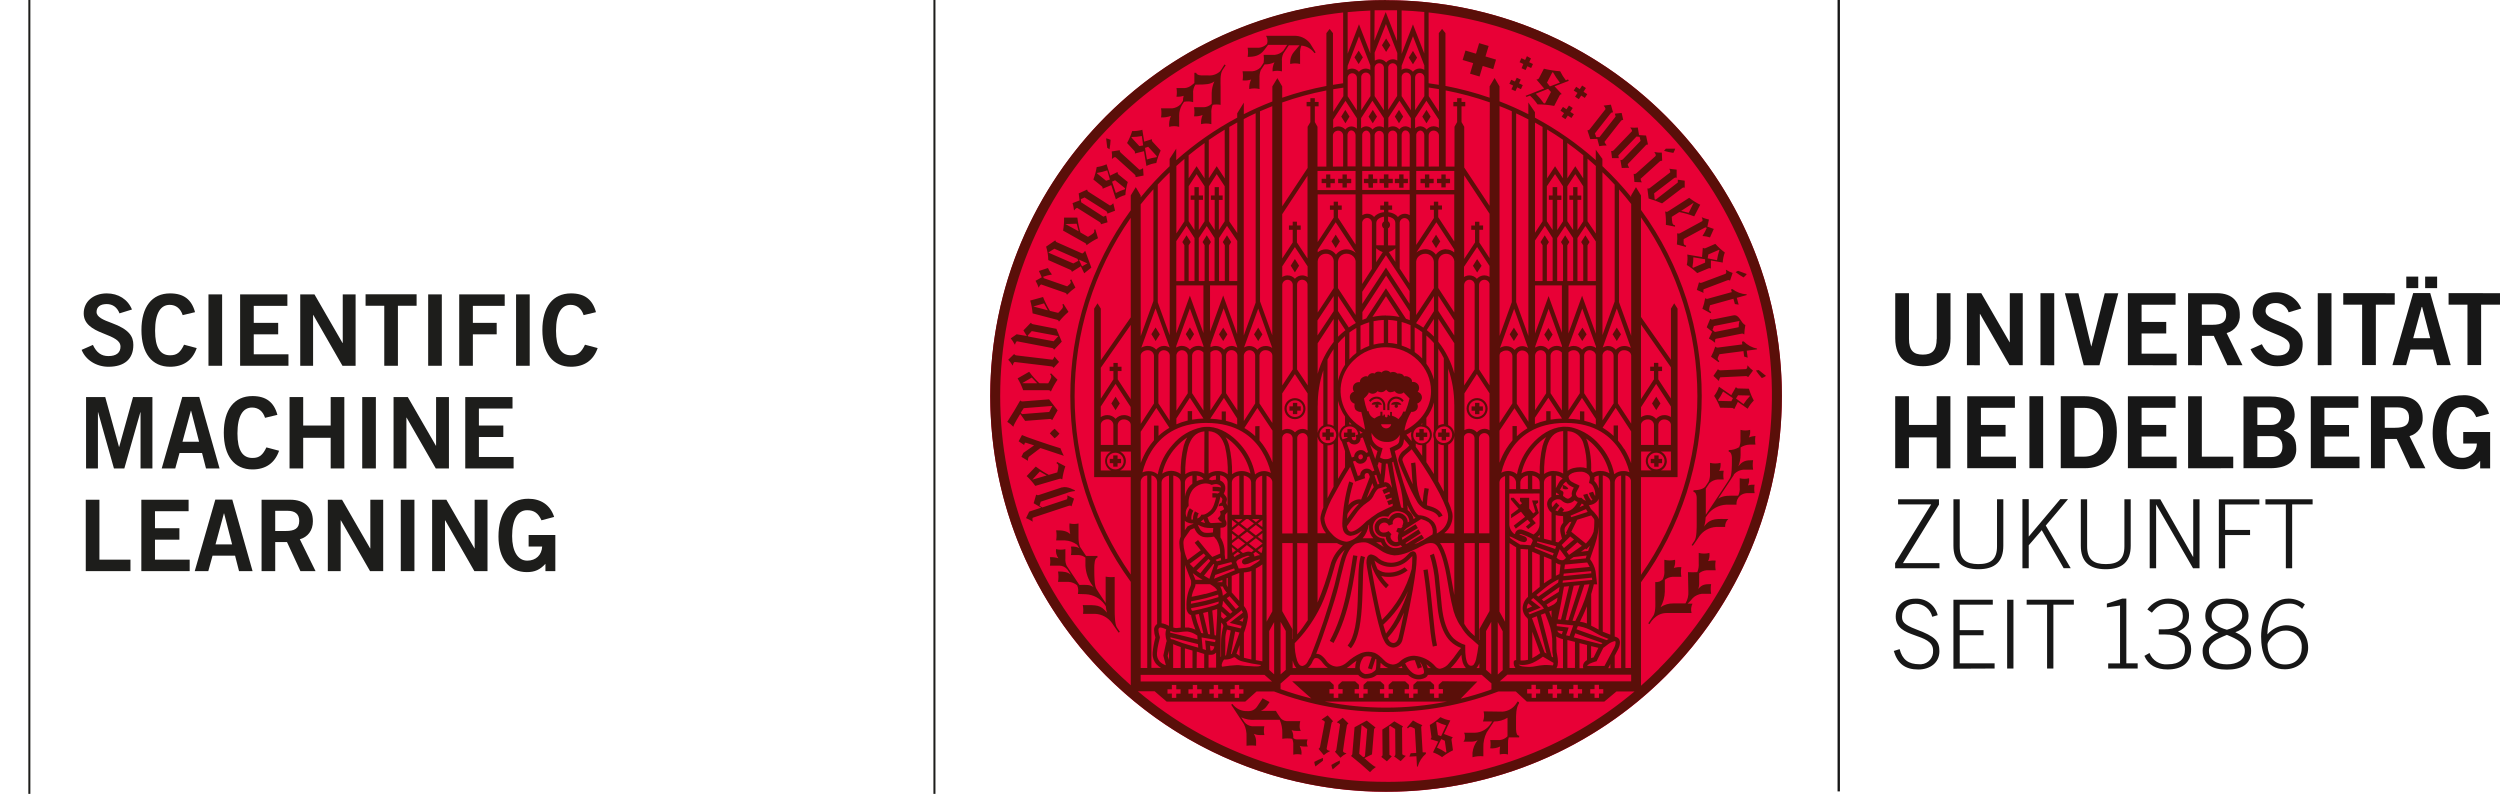 <?xml version="1.0" encoding="UTF-8"?><svg xmlns="http://www.w3.org/2000/svg" viewBox="0 0 328.701 104.382"><defs><style>.uuid-d367e934-5fce-464b-9363-176088717088{fill:#e80036;}.uuid-5ef54b87-e95a-45ce-8dec-64ba40684e60{fill:#171717;}.uuid-cc216705-9501-4072-81b3-15eef43006d5{fill:#1d1d1b;}.uuid-0622099d-5760-4d76-8cfa-5549444efcd8{fill:#5a0f09;}</style></defs><g id="uuid-45e3dcfb-a5d3-4b0d-b35a-5b1ff19a06d3"><g id="uuid-8c0e55b2-ce18-4bb0-a4b4-7c63643d3d6c"><path id="uuid-e048e96c-2893-48be-81dc-0d5070dc9c59" class="uuid-5ef54b87-e95a-45ce-8dec-64ba40684e60" d="M241.602,104.056V0h.313V104.056h-.313m7.394-18.456c.496,1.663,1.489,2.427,3.231,2.427,1.489,0,2.764-.854,2.764-2.397,0-1.305-.496-1.935-3.067-2.888-1.672-.63-1.846-1.067-1.846-1.682,0-1.067,.73-1.672,1.786-1.672,1.04-.016,1.951,.695,2.188,1.707l.715-.213c-.327-1.322-1.542-2.23-2.903-2.169-1.682,0-2.615,.993-2.615,2.347,0,3.002,4.913,2.045,4.913,4.466,.071,.926-.622,1.735-1.548,1.807-.088,.007-.176,.007-.263-0-1.429,0-2.238-.601-2.586-1.985l-.764,.238-.005,.015Zm13.255,2.298v-.68h-4.585v-3.692h3.131v-.675h-3.131v-3.345h4.347v-.655h-5.176v9.072l5.414-.025Zm1.648,0h.829v-9.047h-.829v9.047Zm2.551-8.392h2.7v8.392h.829v-8.392h2.69v-.655h-6.203v.675l-.015-.02Zm14.61,8.392v-.68h-1.489v-8.516h-.526l-2.035,.665v.496l1.732-.253v7.613h-1.558v.68l3.876-.005Zm.878-1.682c.496,1.231,1.583,1.806,3.052,1.806,1.796,0,3.102-.779,3.102-2.69,0-1.246-.73-1.911-1.732-2.288,1.052-.496,1.454-1.092,1.454-2.134,0-1.697-1.568-2.208-2.739-2.208-1.089,.012-2.106,.543-2.739,1.429l.591,.427c.63-.794,1.241-1.181,2.084-1.181,1.216,0,1.985,.496,1.985,1.608,0,1.206-.854,1.762-2.481,1.762h-.68v.675h.829c1.712,0,2.615,.63,2.615,1.935s-.715,1.985-2.238,1.985c-1.053,.117-2.051-.496-2.422-1.489l-.665,.377-.015-.015Zm10.853-7.513c-1.722,0-2.839,.779-2.839,2.298,0,.993,.601,1.722,1.732,2.124-1.558,.705-2.084,1.533-2.084,2.437,0,1.811,1.305,2.481,3.191,2.481s3.191-.65,3.191-2.481c0-.903-.526-1.732-2.084-2.437,1.131-.402,1.737-1.131,1.737-2.124,0-1.519-1.117-2.298-2.839-2.298h-.005Zm-2.362,6.858c0-.993,.878-1.489,2.362-2.089,1.489,.605,2.362,1.107,2.362,2.089,0,1.236-1.027,1.786-2.362,1.786s-2.362-.551-2.362-1.786Zm.352-4.6c0-1.067,.829-1.583,2.01-1.583s2.01,.496,2.01,1.583c0,.993-.878,1.533-2.01,1.836-1.131-.303-2.01-.854-2.01-1.836Zm12.273-1.489c-.609-.487-1.364-.758-2.144-.769-2.566,0-3.618,2.7-3.618,4.963,0,2.089,.591,4.332,3.116,4.332,1.648,0,3.067-1.077,3.067-2.814s-1.067-2.978-2.918-2.978c-.945,.044-1.829,.481-2.437,1.206,0-1.722,.705-4.045,2.774-4.045,.67-.055,1.328,.199,1.786,.69l.377-.615-.005,.03Zm-.417,5.618c0,1.404-.804,2.273-2.213,2.273s-2.288-1.042-2.288-2.675c0-.328,.943-1.772,2.273-1.772,1.134-.092,2.128,.752,2.22,1.885,.008,.096,.009,.192,.003,.288h.005Zm-53.075-18.769h4.347l-4.739,7.717v.675h5.831v-.675h-4.799l4.734-7.692v-.705h-5.375v.68Zm7.275-.675v6.104c0,2.059,1.077,3.092,3.28,3.092s3.28-1.027,3.28-3.092v-6.104h-.829v6.183c0,1.732-.844,2.337-2.451,2.337s-2.451-.601-2.451-2.337v-6.183h-.829Zm9.072,9.072h.829v-3.027l1.712-1.985,2.878,4.997h.928l-3.28-5.603,2.928-3.474h-1.017l-4.149,4.923v-4.923h-.829v9.091Zm7.677-9.072v6.104c0,2.059,1.077,3.092,3.28,3.092s3.28-1.027,3.28-3.092v-6.104h-.829v6.183c0,1.732-.844,2.337-2.451,2.337s-2.451-.601-2.451-2.337v-6.183h-.829Zm9.072,9.072h.829v-8.397l4.853,8.392h.854v-9.067h-.829v7.563h-.025l-4.303-7.563h-1.395v9.072h.015Zm9.9,0v-4.372h3.28v-.675h-3.28v-3.345h4.501v-.675h-5.325v9.072l.824-.005Zm5.295-8.392h2.69v8.392h.829v-8.397h2.69v-.675h-6.203v.675l-.005,.005Zm-46.867-4.764v-4.05h3.647v4.064h1.806v-9.484h-1.806v3.776h-3.647v-3.776h-1.806v9.464l1.806,.005Zm14.069,0v-1.519h-4.6v-2.65h3.236v-1.519h-3.241v-2.258h4.466v-1.519h-6.268v9.464h6.407Zm3.578,0v-9.469h-1.806v9.464l1.806,.005Zm2.313,0h3.131c2.481,0,4.233-1.389,4.248-4.734,.015-3.345-1.742-4.734-4.248-4.734h-3.131v9.469Zm1.806-7.94h1.206c2.074,0,2.561,1.519,2.561,3.211s-.496,3.211-2.561,3.211h-1.206v-6.422Zm13.429,7.94v-1.519h-4.605v-2.65h3.241v-1.519h-3.241v-2.258h4.466v-1.519h-6.268v9.464h6.407Zm7.444,0v-1.519h-4.129v-7.94h-1.806v9.464l5.935-.005Zm1.365,0h3.474c2.412,0,3.449-1.022,3.449-2.481s-.422-1.985-1.653-2.481c.914-.304,1.506-1.188,1.439-2.149-.104-1.692-1.325-2.322-3.211-2.322h-3.514v9.464l.015-.03Zm1.806-4.223h1.811c1.052,0,1.489,.496,1.489,1.38s-.457,1.375-1.489,1.375h-1.811v-2.754Zm0-3.776h1.811c.869,0,1.3,.496,1.3,1.151s-.432,1.156-1.3,1.156h-1.811v-2.308Zm13.429,8v-1.519h-4.6v-2.65h3.226v-1.519h-3.241v-2.258h4.466v-1.519h-6.253v9.464h6.402Zm3.33,0v-3.856h1.563l1.782,3.856h1.985l-2.084-4.223c1.088-.29,1.815-1.314,1.732-2.437,0-1.563-.878-2.804-3.027-2.804h-3.776v9.464h1.826Zm0-8h1.653c.993,0,1.533,.447,1.533,1.34s-.432,1.34-1.851,1.34h-1.34v-2.7l.005,.02Zm13.692,.814c-.435-1.511-1.865-2.515-3.434-2.412-3.032,0-3.97,2.595-3.97,5.007,0,2.675,1.191,4.719,3.767,4.719,.956,.053,1.879-.357,2.481-1.102v.993h1.31v-4.784h-3.538v1.519h1.796c.005,1.033-.829,1.875-1.862,1.879-.041,0-.082-.001-.123-.004-1.26,0-1.985-1.26-1.985-3.251,0-2.099,.655-3.434,1.985-3.434,.943,0,1.489,.392,1.901,1.34l1.677-.447-.005-.025Zm-72.613-9.826c0,1.533-.605,2.074-1.821,2.074s-1.821-.536-1.821-2.074v-6.005h-1.806v5.93c0,2.769,1.702,3.672,3.633,3.672s3.633-.903,3.633-3.672v-5.93h-1.806v6.005h-.01Zm5.677,3.474v-6.749h.025l3.871,6.739h1.742v-9.469h-1.702v6.451h-.025l-3.727-6.451h-1.886v9.469l1.702,.01Zm9.781,0v-9.479h-1.811v9.469l1.811,.01Zm3.921,0h2.02l2.481-9.469h-1.782l-1.757,6.977h-.025l-1.677-6.977h-1.782l2.481,9.469h.04Zm12.168,0v-1.528h-4.605v-2.655h3.241v-1.519h-3.241v-2.258h4.466v-1.519h-6.268v9.469l6.407,.01Zm3.33,0v-3.866h1.563l1.782,3.856h1.985l-2.084-4.223c1.09-.291,1.818-1.317,1.732-2.442,0-1.563-.878-2.804-3.027-2.804h-3.776v9.469l1.826,.01Zm0-8h1.653c.993,0,1.533,.447,1.533,1.34s-.432,1.34-1.851,1.34h-1.35v-2.69l.015,.01Zm13.062,.536c-.552-1.347-1.891-2.201-3.345-2.134-1.638,0-3.052,.958-3.052,2.65,0,2.913,4.878,2.546,4.878,4.407,0,.918-.695,1.26-1.603,1.26-1.062,0-1.628-.591-2.059-1.489l-1.489,.655c.613,1.398,2.012,2.285,3.538,2.243,2.099,0,3.315-.993,3.315-2.908,0-3.072-4.878-2.729-4.878-4.357,0-.735,.566-1.047,1.35-1.047,.769-.009,1.452,.487,1.682,1.221l1.653-.496,.01-.005Zm3.97,7.444v-9.459h-1.806v9.469l1.806-.01Zm1.548-9.469v1.519h2.481v7.94h1.806v-7.94h2.481v-1.509l-6.769-.01Zm10.347,1.821h.025l1.062,4.104h-2.238l1.117-4.104h.035Zm-3.871,7.647h1.796l.561-2.045h2.978l.521,2.045h1.796l-2.69-9.469h-2.243l-2.729,9.469h.01Zm1.811-11.642v1.519h1.573v-1.514l-1.573-.005Zm2.481,0v1.519h1.573v-1.514l-1.573-.005Zm3.082,2.179v1.519h2.481v7.94h1.796v-7.94h2.481v-1.514l-6.759-.005Z"/><circle id="uuid-96f87d35-968b-4758-a5a0-9cfca57c46ba" class="uuid-d367e934-5fce-464b-9363-176088717088" cx="182.239" cy="52.068" r="52.043"/><path id="uuid-7cd30794-9ff2-4142-9cca-e710841f8644" class="uuid-0622099d-5760-4d76-8cfa-5549444efcd8" d="M176.512,24.654h.571v-.571h.576v-.571h-.576v-.576h-.571v.571h-.571v.571h.571v.576Zm10.109,33.249h.571v-.457h.457v-.571h-.457v-.457h-.571v.457h-.457v.571h.457v.457Zm-12.258-33.249h.571v-.571h.571v-.571h-.596v-.576h-.546v.571h-.596v.571h.596v.576Zm12.789,50.296c.635,4.149,.774,8.049,1.236,10.064l.556-.129c-.442-1.906-.591-5.846-1.231-10.024l-.561,.089Zm-5.742-22.729c-.519-.184-1.097-.004-1.419,.442l.194,.194c.183-.263,.478-.427,.799-.442,.457,.022,.83,.374,.878,.829v.67h.273v-.71c-.053-.441-.342-.817-.754-.983h.03Zm1.727,0c-.405,.175-.683,.554-.73,.993v.71h.278v-.68c.048-.455,.421-.807,.878-.829,.321,.015,.616,.178,.799,.442l.194-.194c-.326-.457-.918-.638-1.444-.442h.025Zm.462,.615c-.496,0-.69,.194-.69,.377h.571c-.075,.028-.126,.099-.129,.179,0,.126,.103,.228,.229,.228,.126-0,.228-.102,.228-.228-.002-.076-.049-.144-.119-.174h.556c-.025-.174-.318-.387-.67-.387l.025,.005Zm11.201-17.89l-.586-.883-.551,.883,.551,.883,.586-.883Zm-.586,20.163c.765-.003,1.382-.625,1.38-1.389-.003-.765-.625-1.382-1.389-1.38-.761,.003-1.377,.619-1.38,1.38,0,.767,.622,1.389,1.389,1.389h0Zm0-2.481c.606,.003,1.095,.496,1.092,1.102s-.496,1.095-1.102,1.092c-.604-.003-1.092-.493-1.092-1.097-.003-.606,.486-1.099,1.092-1.102,.003,0,.007,0,.01,0v.005Zm-.273,1.831h.571v-.457h.457v-.571h-.457v-.457h-.571v.457h-.457v.571h.457v.457Zm-9.975-29.776h.571v-.601h.576v-.571h-.576v-.576h-.571v.571h-.571v.571h.571v.605Zm-1.985,0h.571v-.601h.571v-.571h-.571v-.576h-.596v.571h-.576v.571h.576l.025,.605Zm-2.035,0h.571v-.601h.576v-.571h-.576v-.576h-.596v.571h-.596v.571h.571l.05,.605Zm1.092,28.148c-.496,0-.69,.194-.69,.377h.581c-.075,.028-.126,.099-.129,.179,0,.126,.103,.228,.229,.228,.126-0,.228-.102,.228-.228-.003-.077-.052-.146-.124-.174h.551c-.02-.213-.313-.417-.665-.417l.02,.035Zm5.236,20.446c-.001-.169-.029-.337-.084-.496-.061-.174-.223-.292-.407-.298-.211,.029-.404,.135-.541,.298-.149,.139-.298,.303-.447,.447-.513,.488-1.193,.761-1.901,.764-.594,.001-1.171-.198-1.638-.566-.262-.283-.611-.471-.993-.531-.222,.013-.416,.154-.496,.362-.08,.228-.116,.469-.104,.71v.065c0,.179,.104,.769,.263,1.672,.233,1.335,.61,3.27,.993,4.997,.199,.864,.412,1.677,.61,2.342,.134,.522,.339,1.023,.61,1.489,.23,.366,.625,.597,1.057,.615,.616-.045,1.121-.507,1.221-1.117,.129-.496,.859-3.727,1.36-6.6,.001-.012,.001-.023,0-.035,.149-.859,.278-1.682,.367-2.402,.068-.51,.107-1.024,.119-1.538,.01-.065,.01-.134,.01-.179Zm-2.402,10.58c-.139,.496-.422,.69-.67,.69-.247-.02-.468-.162-.591-.377-.062-.09-.116-.187-.159-.288,.818-.89,1.488-1.905,1.985-3.007l.164-.333c-.338,1.667-.645,3.022-.725,3.32l-.005-.005Zm.055-3.236c-.45,.963-1.02,1.865-1.697,2.685-.114-.328-.233-.72-.352-1.151v-.03c1.355-1.243,2.457-2.736,3.245-4.397-.316,.998-.714,1.967-1.191,2.898l-.005-.005Zm1.672-5.786c-.679,2.53-2.024,4.832-3.896,6.665-.347-1.375-.69-3.017-.958-4.422s-.496-2.645-.496-2.978c.374,1.234,1.057,2.351,1.985,3.245l.372-.427c-.386-.346-.72-.745-.993-1.186,.299,.081,.608,.121,.918,.119,.925,.025,1.829-.279,2.551-.859l-.402-.402c-.617,.469-1.375,.714-2.149,.695-.507,.033-1.008-.125-1.404-.442-.177-.369-.317-.754-.417-1.151l.194,.164c.566,.445,1.265,.686,1.985,.685,.854-.003,1.675-.334,2.293-.923,.169-.159,.323-.328,.447-.447l.06-.055v.303c-.001,.474-.029,.948-.084,1.419l-.005-.005Zm-7.687-1.826c-.496,2.913-.993,7.444-3.072,11.255l.496,.273c2.164-3.93,2.665-8.551,3.136-11.439l-.561-.089Zm.601,6.01c-.089,2.387-.392,4.789-1.33,5.851l.432,.372c1.122-1.33,1.36-3.787,1.489-6.203s.04-4.804,.362-5.786l-.541-.179c-.397,1.201-.308,3.548-.412,5.945h0Zm2.536-63.69l-.551-.883-.556,.883,.551,.883,.556-.883Zm14.679-9.285l-1.251-.372-.412,1.385-1.385-.412-.372,1.241,1.385,.412-.412,1.389,1.251,.372,.412-1.385,1.385,.412,.367-1.251-1.385-.412,.417-1.38Zm8.412,37.939l-.551-.864-.551,.883,.551,.883,.551-.903Zm24.892,.938l.045,.362-3.216,.417c-.116,.019-.233-.029-.303-.124h-.04c-.138,.458-.323,.9-.551,1.32l.993,.725,.109-.149c-.347-.223-.248-.397,0-.898l3.161-.412,.094,.72,.457,.144-.119-.918,1.355-.179v-.094c-.668-.134-1.28-.466-1.757-.953l-.228,.04Zm.64-8.888l-1.151-.432c-.106,.065-.215,.125-.328,.179,.333,.255,.683,.487,1.047,.695,.163-.129,.308-.279,.432-.447v.005Zm-30.991,31.597v.496l1.295-.849,.541,.68-1.489,1.151,.268,.402,1.553-1.186,.362,.422-.591,.496,.318,.318,.993-.784-.462-.541,.859-.784-.377-1.161,.278-.189v-.303h-.794l.442,1.489-.288,.228-.531-.66v-1.404h-1.211v.417l.268,.303-.268,.199-.819-.918h-.377v.238l1.022,1.201-.993,.739Zm-.184-23.672l.551,.883,.551-.883-.551-.883-.551,.883Zm31.026,4.571l-3.31,.164c-.268,0-.303-.139-.303-.139h-.045l-.581,.869,.69,.645h.04c.008-.166,.067-.325,.169-.457l3.375-.164c.101-.007,.198,.037,.258,.119h.045l.625-.844c-.261-.188-.496-.41-.7-.66h-.04s.045,.452-.228,.467h.005Zm-5.29-9.315h-.04c-.073,.473-.195,.937-.362,1.385l1.072,.581,.089-.164c-.377-.169-.303-.357-.154-.883l3.072-.854,.194,.7,.496,.074-.248-.893,1.315-.367-.025-.094c-.679-.04-1.33-.282-1.871-.695l-.174,.05,.099,.352-3.126,.864c-.113,.052-.246,.03-.338-.055h0Zm1.241,5.831h.04c-.04-.199,0-.496,.074-.496l3.404-.68c.113-.03,.234,.009,.308,.099h.04c.015-.413,.062-.825,.139-1.231-.605-.238-.754-1.434-1.583-1.27l-2.724,.546c-.099,.022-.202-.008-.273-.079h-.045l-.457,1.097,.715,.586-.427,.898c.282,.151,.548,.331,.794,.536l-.005-.005Zm-.129-2.174l3.355-.67c-.07,.267-.103,.543-.099,.819l-3.122,.63-.318-.268,.184-.511Zm2.387,10.764c.101-.001,.196,.052,.248,.139h.05l.462-.938,1.29,.908c.217-.397,.489-.761,.809-1.082-.267-.495-.483-1.015-.645-1.553l-1.404-.035c-.115,.002-.22-.062-.273-.164h-.04l-.601,1.052-1.618-1.117c-.143,.436-.358,.845-.635,1.211,.322,.484,.586,1.004,.789,1.548l1.568,.03Zm.789-1.663l1.524,.035,.035,.07c-.312,.325-.593,.679-.839,1.057l-.993-.739,.273-.422Zm-2.63,.62c.257-.349,.478-.723,.66-1.117l1.295,.878-.203,.397-1.682-.04-.07-.119Zm-13.315-7.752l.551-.883-.551-.883-.551,.883,.551,.883Zm-37.527,55.73c.032,.205,.09,.405,.174,.596l.938-.799v-.377c-.381,.169-.751,.363-1.107,.581h-.005Zm32.436-56.614l.551,.883,.571-.883-.551-.883-.571,.883Zm-33.051,54.43c.035-.189,.571-2.978,.625-3.256s.208-.263,.208-.263v-.045l-.71-.769-.774,.536v.04c.16,.046,.302,.139,.407,.268,0,0-.601,3.141-.635,3.315-.015,.1-.081,.184-.174,.223v.045l.675,.809c.244-.209,.514-.386,.804-.526v-.035s-.496-.07-.427-.342h0Zm5.955,.799s.248-3.027,.268-3.236c.005-.117,.076-.221,.184-.268v-.04l-1.141-.898-1.603,.878-.293,3.499c-.004,.103-.063,.195-.154,.243v.045c.878,.695,1.598,1.32,2.481,2.119,.216-.254,.467-.476,.744-.66v-.04c-.243,0-1.489-1.151-1.489-1.151l1.002-.491Zm-1.682-.084l.313-3.767h.025l.715,.531-.298,3.588-.213,.114-.541-.467Zm-2.928-4.154v.035c.162,.039,.307,.128,.417,.253,0,0-.457,3.166-.496,3.34-.012,.102-.076,.19-.169,.233v.045l.705,.774c.234-.218,.496-.405,.779-.556v-.04s-.471-.055-.432-.328c0-.189,.437-3.012,.496-3.275s.199-.273,.199-.273v-.045l-.739-.739-.759,.576Zm8.546,.854c-.005-.103,.044-.201,.129-.258v-.045l-1.131-.655c-.5,.393-1.026,.752-1.573,1.077,0,0,.03,3.082,.03,3.285,.006,.116-.053,.225-.154,.283v.04l.72,.571,.63-.63v-.03l-.293-.213-.035-3.697,.134-.084,.655,.402s.03,3.002,.03,3.275-.154,.298-.154,.298v.045l.849,.615,.655-.68v-.035c-.165-.016-.321-.082-.447-.189,0,0-.03-3.191-.03-3.37l-.015-.005Zm15.384-3.474l-.164-.104-.233,.352c-.405,.584-1.057,.95-1.767,.993l-2.481-.035c.113,.439,.084,.903-.084,1.325h1.216l-.203,.308c-.46,.718-1.247,1.159-2.099,1.176h-1.389c.083,.177,.118,.371,.104,.566,0,.496-.213,.605-.213,.605h1.151c.257-.005,.51-.073,.735-.199-.382,.481-.618,1.061-.68,1.672v.576c.465-.13,.949-.172,1.429-.124v-1.151c-.021-.688,.129-1.37,.437-1.985l.963-1.439c.627,.007,1.244-.165,1.777-.496v2.442c-.271,.281-.634,.457-1.022,.496h-1.251c.063,.359,.063,.727,0,1.087,.449,.042,.901-.043,1.305-.243-.068,.345-.083,.698-.045,1.047,.353-.088,.723-.088,1.077,0v-1.489c-.013-.255,.021-.511,.099-.754h1.37v-.228c-.273,0-.377-.223-.412-.814v-1.102c0-.73-.03-1.717,.397-2.357l-.015-.124Zm-8.734,4.64v-.04l-1.131-.422,.844-1.777c-.455-.072-.894-.22-1.3-.437-.427,.394-.896,.738-1.399,1.027l.213,1.563c.018,.1-.018,.202-.094,.268v.05l.993,.308-.69,1.414c.425,.15,.826,.36,1.191,.625,.446-.346,.927-.645,1.434-.893,0,0-.164-1.186-.194-1.395,.003-.115,.07-.218,.174-.268l-.04-.025Zm-1.916-.318l-.228-1.663,.099-.084c.387,.196,.793,.354,1.211,.471l-.665,1.419-.417-.144Zm1.047,2.303c-.371-.256-.764-.477-1.176-.66l.566-1.117,.467,.223,.213,1.489-.07,.065Zm-3.057-.04s-.174-3.032-.189-3.241c-.013-.115,.041-.227,.139-.288v-.04c-.426-.166-.834-.372-1.221-.615l-.789,.923,.134,.124c.253-.338,.417-.223,.898,.035l.184,3.186-.73,.04-.174,.447,.928-.05,.074,1.36h.099c.18-.656,.553-1.242,1.072-1.682v-.179l-.427-.02ZM208.203,12.069l.313-.496-.496-.323-.313,.471-.471-.313-.323,.496,.496,.313-.318,.496,.496,.323,.313-.471,.471,.313,.323-.496-.491-.313Zm15.786,26.466c-.051-.162-.051-.335,0-.496l3.156-1.196c.094-.038,.201-.025,.283,.035h.045l.333-.993c-.305-.099-.595-.237-.864-.412h-.035s.184,.442-.079,.541l-3.067,1.151c-.253,.094-.333-.04-.333-.04h-.045l-.283,.993,.859,.377,.03,.04Zm.601,35.235c.157-.334,.214-.706,.164-1.072-.461,.117-.944,.117-1.404,0v1.365c.028,.397-.037,.794-.189,1.161-.408,.024-.818,.024-1.226,0l.05,2.526c.04,.555-.091,1.11-.377,1.588h-1.593c-.599-.017-1.188,.157-1.682,.496,.348-.627,.541-1.328,.561-2.045v-1.558c.284-.228,.63-.365,.993-.392h1.181c-.073-.42-.073-.85,0-1.27-.334-.02-.67,.015-.993,.104,.156-.334,.212-.706,.164-1.072-.463,.116-.947,.116-1.409,0v1.365c.044,.41-.028,.825-.208,1.196l-.025,.035c-.252,.251-.605,.372-.958,.328v2.164c0,.437,.084,1.578-.199,2.174l-.73,1.097,.174,.099s.73-1.459,2.218-1.459h3.305c-.113-.411-.069-.85,.124-1.231h-.645c.246-.229,.475-.477,.685-.739,.328-.319,.755-.516,1.211-.561h1.201c-.074-.42-.074-.85,0-1.27-.878,0-1.206,.07-1.692,.635,.076-.21,.116-.432,.119-.655v-1.409c.283-.229,.629-.366,.993-.392h1.176c-.073-.42-.073-.85,0-1.27-.327-.031-.657-.009-.978,.065h-.01Zm-3.226-42.326l2.849-1.548,.199,.055c-.148,.365-.333,.714-.551,1.042v.04c.316,.015,.628,.073,.928,.174h.045l.496-1.107-.844-.303,.208-.933c-.313-.065-.619-.161-.913-.288h-.035c.094,.179,.139,.462,.07,.496l-2.928,1.593c-.099,.06-.223,.06-.323,0l-.05,.05c.033,.477,.02,.955-.04,1.429l1.176,.323,.05-.174c-.387-.089-.357-.298-.328-.849h-.01Zm8.58,26.069c.152-.307,.207-.653,.159-.993-.415,.105-.85,.105-1.266,0v1.221c.027,.359-.032,.72-.174,1.052-.411,.254-.886,.386-1.37,.382v.218c.288,0,.417,.471,.417,.754v.422c0,.66,0,1.906-.273,2.328l-.372,.591-1.792,2.705-.993,1.489v-3.439l.467-.705c.291-.282,.669-.457,1.072-.496h.814c-.068-.381-.068-.771,0-1.151-.198-.005-.395,.006-.591,.035,.162-.333,.222-.705,.174-1.072-.455,.114-.93,.114-1.385,0v1.34c.026,.386-.035,.773-.179,1.131l-.442,.665c-.139,.154-.536,.467-1.548,.467v.223c.293,0,.422,.467,.422,.754v3.32c0,.66,0,1.906-.278,2.328-.129,.203-.392,.581-.392,.581l.154,.094s.338-.457,.735-1.057l.114-.179c.51-.731,1.328-1.187,2.218-1.236h1.186c-.028-.394,.127-.779,.422-1.042-1.414,0-2.288-.169-3.116,.878l-.084,.124c.135-.385,.205-.789,.208-1.196l.233-.352c.58-.801,1.493-1.294,2.481-1.34h1.345c-.033-.441,.139-.873,.467-1.171,.253-.205,.563-.327,.888-.347h1.032c-.064-.368-.064-.744,0-1.112-.296-.018-.593,.014-.878,.094,.139-.292,.191-.618,.149-.938-.404,.101-.827,.101-1.231,0v1.196c.039,.359-.023,.722-.179,1.047l-.035,.045c-1.107,0-1.911-.07-2.62,.397l1.335-2.015,.074-.114,.551-.834,.079-.119v-.04l.094-.139c.313-.317,.728-.514,1.171-.556h1.295c-.071-.412-.071-.834,0-1.246-.948,0-1.37,.079-1.95,.809,.195-.472,.297-.978,.303-1.489v-.993c.35-.227,.754-.356,1.171-.372h.784c-.066-.378-.066-.764,0-1.141-.298,.016-.592,.081-.869,.194Zm-10.139-29.006l.993-.625c.657,.128,1.302,.314,1.925,.556h.04l.784-1.519c-.515-.253-1.002-.559-1.454-.913l-2.804,1.801c-.098,.058-.22,.058-.318,0h-.035c.087,.581,.118,1.169,.094,1.757l1.206,.238v-.184c-.402-.035-.377-.392-.432-1.112h0Zm2.878-1.851l-.65,1.32s-.581-.154-.993-.248l1.643-1.072Zm1.931,8.635c.09-.049,.198-.049,.288,0h.045v-1.047l1.553,.278c.029-.453,.123-.899,.278-1.325-.453-.335-.87-.716-1.246-1.136l-1.29,.566c-.104,.049-.227,.035-.318-.035h-.04l-.099,1.206-1.94-.328c.056,.457,.034,.92-.065,1.37,.495,.303,.955,.661,1.37,1.067l1.464-.615Zm0-1.836l1.395-.61,.059,.05c-.146,.428-.253,.868-.318,1.315l-1.226-.243,.089-.511Zm-1.985,1.747l-.114-.079c.086-.426,.129-.86,.129-1.295l1.543,.258v.442l-1.558,.675Zm-4.551,24.674h-.571v.457h-.467v.571h.457v.457h.571v-.457h.462v-.571h-.457l.005-.457Zm13.156-11.23s-.283,.065-.367,.07c.237,.348,.498,.679,.779,.993,.196-.071,.381-.168,.551-.288l-.963-.774ZM182.249,.01c-28.742-.005-52.047,23.291-52.053,52.033-.005,28.742,23.291,52.047,52.033,52.053,28.742,.005,52.047-23.291,52.053-52.033v-.01C234.274,23.316,210.976,.025,182.239,.025l.01-.015Zm5.603,11.498c.447,.06,.893,.129,1.34,.208v2.978l-1.34-2.054v-1.131Zm1.796,78.067l-.496,.457v.571h.566v.581h-.566v.571h-.596v-.566h-.566v-.576h.566v-.571l-.496-.457h-1.737l-.496,.457v.571h.571v.581h-.571v.561h-.576v-.566h-.566v-.576h.566v-.566l-.496-.462h-1.682l-.496,.462v.566h.566v.581h-.566v.561h-.581v-.566h-.566v-.576h.566v-.571l-.496-.457h-1.727l-.496,.462v.566h.546v.581h-.566v.561h-.581v-.566h-.566v-.576h.566v-.571l-.496-.457h-1.722l-.496,.462v.566h.571v.581h-.571v.561h-.605v-.566h-.561v-.576h.561v-.561l-.496-.467h-4.963c.199,.199,1.732,1.553,2.516,2.248-1.368-.337-2.718-.744-4.045-1.221v-.73l.318-.283,.993-.869h8.893c.216,.26,.516,.436,.849,.496h.159c.19-.003,.38-.024,.566-.065,.174-.026,.341-.081,.496-.164,.138-.079,.273-.165,.402-.258h4.084c.074,.07,.152,.137,.233,.199,.33,.249,.733,.385,1.146,.387,.337-.001,.668-.088,.963-.253,.124-.081,.22-.199,.273-.338h7.077l1.275,1.117v.789l-.283,.114c-1.231,.43-2.486,.802-3.767,1.117l2.203-2.263-4.6-.035Zm.596,2.675c-5.301,1.054-10.758,1.054-16.059,0h16.059Zm-12.014-69.774v2.511h-5.002v-2.511h5.002Zm-2.978-.571v-4.094c.006-.167,.079-.325,.203-.437,.135-.125,.312-.194,.496-.194,.352-.003,.64,.279,.645,.63v4.084l-1.345,.01Zm1.916-4.094c-.008-.18,.05-.356,.164-.496,.08-.103,.202-.165,.333-.169,.147,.007,.285,.073,.382,.184,.117,.125,.183,.29,.184,.462v4.084h-1.062v-4.064Zm5.032,4.65h3.131v2.511h-6.228v-2.496l3.097-.015Zm-3.097-.571v-4.079c-.021-.32,.208-.602,.526-.645,.141,.005,.272,.07,.362,.179,.115,.128,.179,.294,.179,.467v4.084l-1.067-.005Zm1.633,0v-4.079c0-.334,.271-.605,.605-.605s.605,.271,.605,.605v4.084l-1.211-.005Zm1.786,0v-4.079c-.03-.325,.209-.612,.534-.642s.612,.209,.642,.534c.003,.036,.003,.072,0,.108v4.084l-1.176-.005Zm-.283,19.587h-.04c-.587,.004-1.173,.068-1.747,.194l1.777-2.724,1.786,2.729c-.584-.123-1.18-.185-1.777-.184v-.015Zm1.459,.715v3.052c-.39-.09-.787-.143-1.186-.159v-3.027c.398,.018,.795,.066,1.186,.144v-.01Zm-1.757-.139v3.052c-.454,.021-.905,.089-1.345,.203v-3.077c.443-.092,.893-.147,1.345-.164v-.015Zm.283-4.149l-2.6,3.97c-.174,.06-.347,.119-.496,.189v-1.037l3.122-4.784,3.107,4.744v1.107c-.164-.065-.328-.124-.496-.179l-2.635-4.01Zm0-4.342l3.107,4.705v1.677l-3.102-4.764-3.122,4.784v-1.598l3.116-4.804Zm-3.126-4.308c.041-.334,.319-.588,.655-.601,.347,.013,.623,.297,.625,.645v6.059l-1.28,1.985v-8.089Zm2.849,.754v2.243h-.993v-2.933c.01-.245,.145-.468,.357-.591,.198-.129,.425-.209,.66-.233v.62c-.258,.157-.34,.492-.183,.75,.045,.075,.108,.138,.183,.183l-.025-.04Zm-.139,3.136l-.873,1.34v-1.846c.255,.225,.552,.397,.873,.506Zm.695-4.05v-.615c.221,.029,.433,.107,.62,.228,.21,.132,.338,.362,.338,.61v2.948h-.958v-2.243c.256-.159,.335-.495,.176-.752-.044-.072-.105-.132-.176-.176Zm.958,3.543v1.801l-.859-1.3c.323-.107,.622-.277,.878-.501h-.02Zm.571,2.665v-5.985c.008-.349,.286-.632,.635-.645,.338,.011,.615,.273,.645,.61v7.965l-1.28-1.945Zm.258,7.032c.401,.109,.792,.248,1.171,.417v3.181c-.373-.203-.766-.369-1.171-.496v-3.102Zm1.062-20.431h-1.062v-4.094c-.008-.18,.05-.356,.164-.496,.08-.103,.202-.165,.333-.169,.146,.006,.284,.07,.382,.179,.117,.123,.182,.287,.184,.457v4.124Zm0,3.652v2.739c-.193-.122-.417-.187-.645-.189-.35,.004-.681,.16-.908,.427-.087-.113-.191-.212-.308-.293-.283-.189-.609-.304-.948-.338v-.318h.496v-.571h-.496v-.496h-.571v.496h-.496v.571h.496v.313c-.354,.029-.696,.146-.993,.342-.116,.08-.22,.177-.308,.288-.223-.266-.551-.422-.898-.427-.232,.002-.459,.069-.655,.194v-2.739h6.233Zm-5.325,16.818v3.102c-.399,.144-.783,.327-1.146,.546v-3.211c.37-.175,.753-.321,1.146-.437Zm2.213,3.285c1.566,0,3.069,.617,4.184,1.717,1.096,1.06,1.72,2.515,1.732,4.04,0,2.243-1.36,4.084-3.474,5.201,0-.119,0-.243,.035-.372,.168-.735,.45-1.44,.834-2.089,.292,.032,.579-.092,.754-.328,.141-.233,.152-.521,.03-.764,.313-.099,.548-.359,.615-.68,.059-.386-.18-.755-.556-.859,.197-.229,.249-.549,.134-.829-.152-.338-.513-.531-.878-.471,0,0,.094-.347-.347-.61-.442-.263-.685-.114-.685-.114-.072-.159-.204-.282-.367-.342-.171-.059-.353-.072-.531-.04-.111-.109-.253-.18-.407-.203-.169-.031-.343-.007-.496,.07-.285-.326-.78-.36-1.106-.075-.027,.023-.051,.048-.075,.075,0,0-.084-.124-.412-.119-.198-.005-.384,.09-.496,.253-.165-.079-.356-.079-.521,0-.173,.082-.309,.228-.377,.407,0,0-.213-.189-.69,.104-.22,.128-.351,.366-.342,.62-.294-.052-.593,.065-.774,.303-.2,.284-.2,.663,0,.948-.353,.09-.585,.427-.541,.789,.024,.37,.275,.687,.63,.794-.063,.252-.033,.518,.084,.749,.193,.233,.488,.356,.789,.328,.06,.228,.437,1.732,.496,2.328-.367-.238-.65-.437-.65-.442-2.575-1.625-3.345-5.03-1.72-7.605,.247-.392,.543-.751,.881-1.069,1.13-1.116,2.66-1.734,4.248-1.717v.005Zm12.268-16.009v-.496h-.571v.496h-.496v.566h.496v1.663l-1.424,2.164v-10.987l3.335,5.047v5.831l-1.345-2.05v-1.667h.496v-.571l-.491,.005Zm-.293,2.834l1.628,2.481v1.439c-.542-.337-1.248-.227-1.663,.258-.247-.291-.611-.457-.993-.452-.248,.002-.491,.074-.7,.208v-1.34l1.727-2.595Zm1.628,4.873v13.315l-1.375-2.094v-11.151c.031-.365,.338-.644,.705-.64,.336-.002,.624,.239,.68,.571h-.01Zm-3.335,.07c.024-.367,.332-.651,.7-.645,.361-.003,.661,.279,.68,.64v11.156l-1.385,2.109v-13.26h.005Zm1.667,11.746l1.667,2.541v4.863c-.198-.128-.429-.197-.665-.199-.382,.006-.744,.176-.993,.467-.252-.286-.611-.455-.993-.467-.229,.001-.453,.063-.65,.179v-4.834l1.633-2.551Zm.283,34.971v-12.739h1.385v8.933l-1.33,2.367v1.449l-.055-.01Zm.05,3.042v.65h-.387c.038-.035,.073-.073,.104-.114,.123-.164,.221-.344,.293-.536h-.01Zm-.05-17.066v-12.531c.005-.172,.083-.334,.213-.447,.136-.124,.312-.194,.496-.199,.359-.003,.652,.286,.655,.645h0v12.531h-1.365Zm-1.305-13.176c.184,.006,.359,.076,.496,.199,.133,.109,.213,.27,.218,.442v12.531h-1.385v-12.689c.075-.307,.365-.513,.68-.481h-.01Zm.744,14.461v12.223l-.184-.164c-.463-.389-.854-.856-1.156-1.38v-.03l-.04-.045v-10.605h1.38Zm-.566,12.481c.422,.387,.839,.725,1.062,.943-.076,.632-.183,1.26-.323,1.881-.051,.23-.147,.447-.283,.64-.078,.118-.211,.187-.352,.184-.149,.004-.291-.065-.382-.184-.342-.372-.412-1.489-.402-2.015v-.531c-.582-.178-1.117-.485-1.563-.898-.566-.571-1.141-1.588-1.439-3.558-.104-.68-.213-2.188-.382-3.702-.09-1.309-.339-2.602-.739-3.851l-.521,.228c.373,1.196,.605,2.432,.69,3.682,.169,1.489,.278,2.978,.387,3.722,.308,2.045,.923,3.196,1.598,3.871,.403,.4,.889,.707,1.424,.898-.171,.174-.325,.364-.462,.566-.342,.501-.715,.98-1.117,1.434-.29,.389-.718,.652-1.196,.735-.236-.01-.456-.12-.605-.303-.704-.83-1.714-1.338-2.799-1.409-.685,.005-1.343,.27-1.841,.739-.253,.254-.59,.404-.948,.422-.451-.032-.871-.243-1.166-.586-.154-.149-.496-.496-.457-.427-.223-.218-.481-.396-.764-.526-.264-.095-.543-.145-.824-.149-.358-0-.712,.071-1.042,.208-.651,.291-1.249,.686-1.772,1.171-.362,.345-.835,.55-1.335,.576-.548-.023-1.055-.3-1.37-.749-.195-.291-.438-.546-.72-.754-.19-.121-.41-.185-.635-.184,.963-2.412,2.481-7.032,2.918-8.838,.258-1.047,.496-2.099,.774-3.126,.218-.794,.571-1.896,1.419-2.481,.358-.133,.735-.205,1.117-.213,.185-.004,.37,.024,.546,.084,.562,.259,1.1,.568,1.608,.923,.555,.403,1.208,.649,1.891,.715,1.266,0,2.576-.754,2.978-.908,.114-.055,.248-.129,.392-.213,.171-.068,.336-.148,.496-.238l.139-.079c.247-.118,.516-.182,.789-.189,.157-.002,.314,.025,.462,.079,.217,.12,.391,.306,.496,.531,.541,.918,.943,2.72,1.102,3.628,.213,1.231,.531,3.201,.943,4.739,.141,.472,.329,.93,.561,1.365,.099,.191,.212,.375,.338,.551l.059,.074c.324,.583,.747,1.105,1.251,1.543v-.02Zm-.605,3.95h-1.985c.243-.237,.47-.489,.68-.754,.273-.347,.496-.695,.725-.993,.018,.284,.061,.567,.129,.844,.066,.288,.194,.557,.377,.789,.022,.04,.047,.078,.074,.114h0Zm-4.59,0h-.412c-.048-.171-.111-.337-.189-.496,.21,.15,.407,.316,.591,.496h.01Zm-1.459-.824c.302,.371,.495,.82,.556,1.295,.005,.076-.012,.152-.05,.218v.035c-.204,.11-.433,.168-.665,.169-.294-.001-.581-.098-.814-.278-.31-.245-.571-.547-.769-.888-.084-.134-.144-.258-.189-.347,.356-.265,.787-.409,1.231-.412h.045l.397,1.112,.536-.189-.278-.715Zm-2.258,.824h-.625c.176-.066,.343-.155,.496-.263,0,.079,.06,.169,.119,.263h.01Zm-1.891,0h-1.052c0-.184,.03-.392,.04-.605v-.094l.084,.074c.26,.269,.573,.482,.918,.625h.01Zm-2.144,.179l.462-1.395,.119,.07v.496c-.007,.281-.032,.561-.074,.839-.048,.093-.12,.172-.208,.228-.119,.094-.258,.169-.357,.233-.094,.039-.192,.067-.293,.084-.148,.033-.3,.051-.452,.055h-.089c-.255-.073-.474-.237-.615-.462-.074-.122-.109-.264-.099-.407,.017-.47,.178-.924,.462-1.3,.024-.031,.05-.059,.079-.084,.11-.038,.223-.067,.338-.084h.243c.099,.002,.197,.014,.293,.035l.159,.05-.496,1.489,.531,.154Zm-2.198-.179h-1.117c.153-.096,.299-.202,.437-.318,.269-.231,.55-.446,.844-.645-.107,.288-.164,.591-.169,.898,0,0-.005,.045-.005,.065h.01Zm-7.94-3.285c1.219-1.237,2.252-2.644,3.067-4.178,1.107-2.01,1.801-4.705,2.134-5.801,.208-.883,.682-1.68,1.36-2.283-.251,.498-.447,1.022-.586,1.563-.293,1.047-.496,2.099-.774,3.141-.872,3.168-1.917,6.286-3.131,9.34-.149,.234-.287,.476-.412,.725-.129,.245-.353,.424-.62,.496-.041,.005-.083,.005-.124,0-.189,0-.412-.154-.61-.68-.233-.751-.34-1.536-.318-2.322h.015Zm.208,3.285h-.496v-.993c.023,.083,.05,.165,.079,.248,.08,.275,.219,.528,.407,.744h.01Zm1.489-16.411v10.124c-.42,.654-.882,1.279-1.385,1.871v-12.014l1.385,.02Zm-1.385-1.305v-12.531c.003-.172,.079-.334,.208-.447,.137-.123,.312-.193,.496-.199,.352-.003,.646,.269,.67,.62v12.555h-1.375Zm1.385-19.444l-1.404-2.099v-11.151c.005-.362,.303-.651,.665-.645,.002,0,.004,0,.005,0,.184,.004,.36,.075,.496,.199,.128,.112,.203,.272,.208,.442l.03,13.255Zm5.523,5.389c.589,.002,1.071,.469,1.092,1.057l-.323,.104,.079,.268c.007,.049,.007,.1,0,.149,0,.179-.104,.238-.258,.253-.142,.002-.265-.095-.298-.233l-.03-.089v-.119h.457v-.571h-.457v-.457h-.571v.457h-.457v.571h.457v.104l-.63,.213c-.119-.178-.183-.387-.184-.601-.003-.608,.488-1.104,1.097-1.107,.003,0,.007,0,.01,0h.015Zm-.055-.288v-.283c.094,.104,.194,.203,.298,.303-.081-.007-.162-.007-.243,0l-.055-.02Zm1.489,1.866v-.035l.283-.094,.69,1.94-.243,.089c-.153-.231-.413-.369-.69-.367-.486-.003-.885,.383-.898,.869l-.308,.104-.67-1.985,.293-.094c.163,.234,.43,.373,.715,.372,.208,.001,.41-.075,.566-.213,.162-.152,.253-.364,.253-.586h.01Zm-.164-1.017l.437,.293-.342,.094c-.016-.133-.051-.264-.104-.387h.01Zm6.049-2.511h-.298c-.048,.175-.122,.342-.218,.496-.139,.223-.144,.144-.402,.496-.252-.205-.542-.358-.854-.452v-.496h-.243v.496h-.144v-.119h-.189v.199c-.016,.095-.106,.158-.201,.142-.073-.012-.13-.069-.142-.142v-.218h-.184v.139h-.149v-.521h-.273v.496c-.278,.078-.537,.21-.764,.387-.414-.151-.713-.517-.779-.953h-.169c-.196-.544-.343-1.103-.442-1.672,.179-.159,.65-.601,.63-.819,.135,.125,.312,.196,.496,.199,.26-.005,.502-.132,.655-.342,.37,.243,.866,.156,1.131-.199,.134,.134,.283,.347,.536,.347,.205-.015,.406-.064,.596-.144,.144,.221,.392,.35,.655,.342,.462,0,.496-.199,.496-.199,0,0,.571,.591,.794,.809-.132,.59-.312,1.167-.541,1.727h0Zm.799,3.474v.417c-.225-.294-.448-.577-.67-.849,.233-.119,.452-.253,.67-.392-.04,.132-.06,.269-.06,.407-.002,.134,.015,.268,.05,.397l.01,.02Zm-.293,.993c-.201,.215-.42,.413-.655,.591-.429,.279-.716,.729-.789,1.236-.005,.056-.005,.113,0,.169,.111,.38,.249,.751,.412,1.112,.342,.814,.844,1.94,1.325,2.908,.238,.496,.496,.923,.685,1.27,.143,.283,.344,.534,.591,.735,.197,.187,.435,.326,.695,.407,.739,.223,1.32,.377,1.623,1.022l.496-.238c-.432-.913-1.28-1.117-1.985-1.33l-.074-.03v-.139c.032-.682,.113-1.36,.243-2.03l-.561-.099c-.115,.609-.196,1.223-.243,1.841-.09-.114-.168-.237-.233-.367-.333-.787-.521-1.628-.556-2.481-.079-.913-.089-1.782-.184-2.347l-.561,.094c.099,.566,.099,1.677,.228,2.784-.129-.273-.258-.551-.382-.824-.263-.581-.496-1.141-.68-1.573-.113-.261-.212-.528-.298-.799-.002-.023-.002-.046,0-.07,0-.213,.233-.496,.586-.799,.213-.189,.452-.352,.635-.556,2.164,2.948,4.337,6.68,4.754,8.471,.024,.136,.036,.274,.035,.412-.025,.74-.392,1.427-.993,1.861-.157,.124-.323,.237-.496,.338v-.218c.017-.436-.108-.867-.357-1.226-.13-.161-.284-.302-.457-.417-.377-.293-.826-.477-1.3-.531h-.208c-.03,0-.149-.04-.303-.208-.541-.591-1.221-2.328-1.767-4.084-.496-1.613-.923-3.27-1.136-4.169,.2-.085,.394-.183,.581-.293,.268-.161,.463-.418,.546-.72,.046-.175,.075-.355,.084-.536,.235,.241,.465,.511,.69,.809l.01,.025Zm1.618-2.481c.606,0,1.097,.491,1.097,1.097s-.491,1.097-1.097,1.097-1.097-.491-1.097-1.097h0c-.014-.606,.466-1.108,1.072-1.121,.005-0,.01-0,.015-0l.01,.025Zm-.094-.283c.06-.06,.124-.114,.184-.179v.174h-.184v.005Zm1.717-10.714v4.804c-.198-.752-.535-1.46-.993-2.089v-3.707c.356,.305,.688,.637,.993,.993Zm-.938-1.712l.938-1.459v2.317c-.294-.301-.607-.583-.938-.844v-.015Zm.938,14.253v4.69c-.313-.496-.645-1.042-.993-1.563v-2.387c.674-.366,.924-1.21,.557-1.885-.128-.236-.322-.429-.557-.557v-.993c.457-.611,.794-1.303,.993-2.04v3.776c-.125,.319-.125,.673,0,.993v-.035Zm-1.543,.893v1.399c-.278-.407-.561-.804-.844-1.191v-.432c.224,.147,.486,.225,.754,.223h.089Zm2.903,11.568c.665-.53,1.065-1.324,1.097-2.174-.001-.166-.016-.332-.045-.496-.137-.522-.318-1.032-.541-1.524v-7.444c.469-.215,.78-.671,.809-1.186v12.873l-1.32-.05Zm1.32,1.305v6.833c-.194-.993-.357-1.985-.496-2.705-.148-.869-.356-1.726-.625-2.566-.137-.436-.318-.857-.541-1.256-.065-.11-.136-.216-.213-.318l1.876,.01Zm-2.109-26.51v-2.978l2.109,3.211v3.97c-.418-1.522-1.137-2.944-2.114-4.184l.005-.02Zm2.109,8.312v3.866c-.028-.515-.339-.972-.809-1.186v-7.444c.533,1.537,.804,3.152,.804,4.779l.005-.015Zm-1.38-6.124v8.675c-.258,0-.51,.072-.73,.208v-10.124c.271,.397,.515,.811,.73,1.241h0Zm-.73-6.218v-1.985l2.104,3.241v1.985l-2.104-3.241Zm0-3.007v-3.499c.016-.557,.475-.998,1.032-.993,.566-.009,1.04,.427,1.077,.993v6.724l-2.109-3.226Zm1.032-5.097c-.538-0-1.04,.268-1.34,.715-.323-.449-.842-.715-1.395-.715-.429,.003-.843,.156-1.171,.432l2.625-3.975,2.352,3.588v.382c-.3-.258-.681-.402-1.077-.407l.005-.02Zm-.303,23.29c.606,0,1.097,.491,1.097,1.097s-.491,1.097-1.097,1.097-1.097-.491-1.097-1.097h0c.011-.596,.496-1.074,1.092-1.077l.005-.02Zm0,2.481v6.104c-.223-.432-.467-.883-.73-1.35v-4.963c.219,.137,.472,.209,.73,.208Zm-2.913,11.761l-1.985,1.206c-.057-.023-.112-.051-.164-.084l2.04-1.315-.308-.496-2.114,1.365c-.035-.092-.055-.189-.06-.288l2.094-1.256-.293-.496-1.573,.943c.122-.204,.292-.374,.496-.496,.154-.089,.174-.094,1.777-1.121h.06c.329,.088,.643,.223,.933,.402,.359,.31,.565,.761,.566,1.236,.002,.126-.014,.251-.05,.372l-1.266,.774c-.212,.094-.417,.202-.615,.323-.16,.068-.327,.121-.496,.159l1.26-.759-.303-.467Zm-4.928,.496h-.169c-.733-.068-1.298-.674-1.315-1.409-.005-.069-.005-.139,0-.208,.099-.757,.755-1.317,1.519-1.295,.11,.001,.219,.011,.328,.03l.174,.03,.104-.149c.233-.368,.641-.588,1.077-.581,.314,.006,.622,.086,.898,.233,.408,.225,.668,.646,.685,1.112l-.203,.129v-.03c-.006-.377-.19-.728-.496-.948-.214-.172-.48-.267-.754-.268-.534,.001-1.015,.322-1.221,.814-.179-.106-.383-.161-.591-.159-.632-.003-1.174,.45-1.285,1.072-.005,.071-.005,.142,0,.213-.007,.332,.126,.651,.367,.878,.23,.208,.529,.321,.839,.318,.084,.008,.169,.008,.253,0,.039,.695,.605,1.244,1.3,1.26,.171,.003,.34-.03,.496-.099l.139-.074c.07,.074,.146,.142,.228,.203-.156,.08-.323,.135-.496,.164-.133,.025-.267,.039-.402,.04-.656,.005-1.233-.433-1.404-1.067l-.07-.208Zm0,1.156l-.253-.154c-.268-.164-.536-.342-.804-.496h.635c.104,.254,.25,.489,.432,.695l-.01-.045Zm-7.404-15.88c.606,0,1.097,.491,1.097,1.097s-.491,1.097-1.097,1.097-1.097-.491-1.097-1.097h0c.003-.605,.492-1.094,1.097-1.097Zm-.045-.288v-8.506c.231-.475,.496-.933,.794-1.37v10.114c-.223-.146-.483-.224-.749-.223l-.045-.015Zm.794,2.551v5.667l-.437,.814c-.129,.243-.248,.496-.357,.695v-6.948h.045c.274,.001,.542-.081,.769-.233l-.02,.005Zm-1.127,9.493v-.05c.283-.946,.68-1.854,1.181-2.705,.596-1.127,1.35-2.442,2.129-3.682l.66,1.94,1.305-.457-.06-.253c-.005-.038-.005-.076,0-.114,0-.17,.138-.308,.307-.308,.003,0,.007,0,.01,0,.119,0,.208,.04,.278,.228l.089,.273c-.333,.948-.869,2.258-1.141,2.978-.086-.02-.174-.03-.263-.03-.559,.053-1.072,.333-1.419,.774,.135-.988,.349-1.964,.64-2.918l-.531-.203c-.527,1.79-.832,3.639-.908,5.503-.013,.285,.021,.57,.099,.844,.12,.458,.52,.786,.993,.814,.558-.065,1.08-.309,1.489-.695-.377,.688-1.013,1.197-1.767,1.414-.098,.031-.2,.046-.303,.045-.73-.097-1.399-.461-1.876-1.022-.563-.532-.915-1.249-.993-2.02,.008-.122,.035-.243,.079-.357h0Zm4.387-7.781c.011-.172,.156-.303,.328-.298,.119,0,.203,.035,.268,.233,.004,.038,.004,.076,0,.114-.005,.173-.149,.31-.323,.308-.119,0-.199-.035-.273-.233-.007-.041-.007-.083,0-.124h0Zm.273,.923c.489,.003,.888-.39,.893-.878l.273-.099,.675,1.896-.149,.05-.144,.045c-.157-.229-.417-.367-.695-.367-.482-.006-.88,.377-.893,.859l-.303,.109-.64-1.896,.293-.104c.146,.243,.406,.395,.69,.402v-.015Zm3.424-2.858h.268c.628-.028,1.195-.387,1.489-.943-.009,.301-.04,.602-.094,.898-.043,.169-.154,.313-.308,.397-.169,.109-.422,.213-.73,.362l-.203,.099,.05,.223c.055,.243,.134,.576,.233,.958-.195,.167-.443,.26-.7,.263-.302,.033-.606-.046-.854-.223,.114-.377,.208-.71,.273-.948l.07-.248-.238-.094c-.512-.179-.923-.569-1.127-1.072,0-.119-.05-.293-.089-.471-.008-.129-.008-.258,0-.387,.379,.736,1.142,1.195,1.97,1.186h-.01Zm-.715-2.328h1.34c-.078,.37-.442,.606-.812,.528-.265-.056-.472-.263-.528-.528Zm2.213,9.091c-.233-1.067-.521-2.516-.759-4.079l.159-.084c.228,.893,.531,1.985,.864,3.037,.267,.997,.417,2.021,.447,3.052-.101-.033-.204-.061-.308-.084h.03s-.208-.715-.432-1.841h0Zm-.73-.685c-.073-.133-.154-.26-.243-.382-.131-.223-.359-.371-.615-.402-.043-.006-.086-.006-.129,0l-.104,.03c.07-.496,.213-1.648,.243-2.481h.228c.199,1.181,.407,2.298,.601,3.231l.02,.005Zm-1.94-2.948l.164-.496c.114,.067,.235,.118,.362,.154,0,.457-.065,1.022-.119,1.524l-.407-1.181Zm.238,2.387l-.238,.07-.412-1.201,.084-.025,.164-.055,.402,1.211Zm-.238-4.332c-.079,.283-.184,.65-.308,1.052l-.258-.73-.422-1.191c.241,.367,.573,.666,.963,.869h.025Zm-.496,4.754c-.168,.211-.314,.439-.437,.68-.124,.27-.292,.518-.496,.735,.213-.551,.496-1.275,.749-1.94l.184,.526Zm-1.945,2.179c-.33,.351-.64,.72-.928,1.107-.233,.308-.457,.615-.64,.883,0-.203,.035-.422,.06-.645,.452-.784,1.052-1.32,1.474-1.345h.035Zm1.295,2.794l.035-.035v.139c-.006,.096-.006,.192,0,.288,.001,.507,.2,.993,.556,1.355h-1.399c.426-.493,.697-1.101,.779-1.747h.03Zm.243-.893c-.179,.124-.342,.238-.471,.338l-.164,.134c-.03,.04-.055,.045-.089,.094-.918,.898-1.558,1.221-1.861,1.206-.223,0-.342-.104-.496-.447-.027-.084-.043-.17-.05-.258,.228-.293,.625-.893,1.102-1.528,.412-.631,.945-1.174,1.568-1.598,.417-.249,.74-.629,.918-1.082,.213-.407,.432-.72,.601-.754l.928-.268c.068,.055,.126,.12,.174,.194l-.625,.268,.223,.526,.69-.293c.035,.074,.07,.149,.094,.223l-.68,.278,.213,.526,.655-.268c0,.079,.045,.154,.065,.233l-.63,.233,.199,.531,.531-.199v.099c.004,.076-.006,.151-.03,.223-.308,.104-1.335,.601-1.94,.923-.223,.169-.61,.422-.958,.665h.035Zm4.853-1.657c.084,.189,.169,.362,.253,.531,.155,.315,.349,.61,.576,.878,.066,.073,.137,.142,.213,.203l-.248,.159c-.094-.485-.378-.912-.789-1.186v-.213s-.03-.228-.035-.372h.03Zm-.635,2.72c-.081,.08-.156,.166-.223,.258l-.437-.035-.203,.457,.328,.184c-.074,.204-.114,.418-.119,.635-.002,.169,.025,.337,.079,.496l-.07,.04c-.079,.033-.163,.05-.248,.05-.189-.009-.367-.091-.496-.228-.137-.13-.217-.308-.223-.496-0-.118,.044-.231,.124-.318l-.392-.412c-.156,.126-.35,.196-.551,.199-.324,.055-.632-.164-.687-.488-.006-.037-.009-.075-.008-.113-.003-.043-.003-.086,0-.129,.072-.34,.372-.584,.72-.586,.256-0,.485,.161,.571,.402l.531-.199c-.017-.06-.025-.122-.025-.184,.002-.182,.084-.354,.223-.471,.136-.124,.312-.196,.496-.203,.146-.002,.288,.047,.402,.139,.166,.111,.268,.296,.273,.496-.013,.174-.064,.343-.149,.496l.084,.01Zm-7.593-13.265c-.683,.343-.959,1.175-.616,1.859,.054,.108,.123,.209,.204,.3l.412,1.216v2.129c-.318,.496-.625,1.027-.918,1.538v-5.399c.045-.138,.068-.282,.07-.427-.001-.143-.024-.286-.07-.422v-4.02c.175,.738,.486,1.436,.918,2.059v1.166Zm-.918-11.632v-2.367l.968,1.489c-.349,.269-.679,.563-.988,.878h.02Zm.918-.104v3.776c-.433,.639-.745,1.352-.918,2.104v-4.928c.283-.339,.59-.657,.918-.953Zm-1.176-10.694c-.299-.447-.802-.715-1.34-.715-.394,.001-.775,.14-1.077,.392v-.318l2.367-3.633,2.61,3.97v.04c-.333-.286-.757-.444-1.196-.447-.55,0-1.067,.264-1.389,.71h.025Zm-2.417,.859c.039-.564,.512-.999,1.077-.993,.548-.022,1.01,.404,1.031,.952,.001,.013,.001,.027,.001,.041v3.523l-2.109,3.211v-6.734Zm2.104,4.566v1.985l-2.129,3.206v-1.985l2.129-3.206Zm0,3.007v3.022c-.974,1.246-1.691,2.673-2.109,4.198v-4.01l2.109-3.211Zm-2.099,11.414c-.012-1.583,.236-3.157,.735-4.66v7.24c-.391,.195-.667,.563-.744,.993v-3.578l.01,.005Zm.735,5.082v8.317c-.14,.307-.244,.628-.313,.958-.045,.162-.069,.329-.07,.496,.04,.702,.298,1.373,.739,1.921h-1.122v-12.684c.082,.424,.357,.786,.744,.978l.02,.015Zm1.782,12.982c.247,.144,.512,.252,.789,.323l-.104,.084c-.773,.677-1.319,1.577-1.563,2.576-.441,1.648-.997,3.263-1.663,4.834v-7.816h2.541Zm-3.236,15.637c.063-.147,.143-.287,.238-.417,.054-.074,.142-.115,.233-.109,.136-.013,.272,.02,.387,.094,.225,.171,.42,.379,.576,.615,.172,.227,.38,.425,.615,.586h-2.62c.243-.205,.438-.461,.571-.749v-.02Zm18.669-55.279l-2.109-3.211v-.993h.496v-.546h-.496v-.496h-.571v.496h-.496v.571h.496v1.082l-2.322,3.533v-6.645h5.002v6.208Zm-4.655,1.925c.232-.209,.532-.326,.844-.328,.617-.008,1.123,.485,1.131,1.101,0,0,0,0,0,0v3.429l-2.328,3.528v-7.022c.021-.273,.147-.528,.352-.71Zm1.985,5.231v1.985l-1.395,2.174c-.299-.209-.611-.4-.933-.571v-.05l2.328-3.538Zm-1.543,4.739v3.474c-.302-.313-.635-.596-.993-.844v-3.256c.342,.185,.67,.394,.983,.625h.01Zm-8.66,2.744c-.332,.249-.64,.53-.918,.839v-3.523c.293-.22,.599-.42,.918-.601v3.285Zm-.993-3.345l-1.424-2.169v-1.985l2.352,3.568c-.321,.176-.631,.372-.928,.586h0Zm-1.424-5.176v-3.429c.011-.616,.516-1.107,1.131-1.102,.313,.002,.615,.119,.849,.328,.186,.168,.307,.397,.342,.645v7.092l-2.322-3.533Zm0-9.27v-1.027h.496v-.571h-.496v-.496h-.561v.496h-.496v.571h.496v1.027l-2.109,3.211v-6.268h4.987v6.6l-2.317-3.543Zm-1.524-6.71h-1.166v-5.231l-.352-.63v-2.064h.496v-.571h-.496v-.496h-.586v.496h-.496v.571h.496v2.084l-.362,.605v5.419l-3.34,5.042V13.473c1.892-.669,3.831-1.196,5.801-1.578l.005,10.01Zm-2.481,1.216v10.868l-1.389-2.109v-1.663h.496v-.571h-.496v-.496h-.556v.496h-.496v.571h.496v1.663l-1.38,2.104v-5.821l3.325-5.042Zm-1.657,9.364l1.672,2.541v1.399c-.213-.138-.461-.212-.715-.213-.368,0-.718,.162-.958,.442-.24-.281-.593-.443-.963-.442-.248,.001-.491,.073-.7,.208v-1.395l1.663-2.541Zm-.963,4.303c.364-.006,.666,.281,.68,.645v11.146l-1.38,2.104v-13.25c.031-.364,.335-.644,.7-.645h0Zm.963,12.406l1.672,2.541v4.853c-.201-.126-.433-.193-.67-.194-.381,.004-.742,.17-.993,.457-.248-.29-.611-.457-.993-.457-.242,0-.48,.069-.685,.199v-4.863l1.667-2.536Zm-.993,7.771c.365-.001,.669,.281,.695,.645v12.531h-1.37v-12.56c.026-.359,.325-.636,.685-.635l-.01,.02Zm.705,14.441v12.595l-.045,.045v-1.32l-1.335-2.372v-8.948h1.38Zm-.913,11.563v5.106l-.68,.596v-6.908l.68,1.206Zm26.337,5.106v-5.106l.68-1.211v6.908l-.68-.591Zm.462-61.005l-3.335-5.047v-5.355l-.357-.615v-2.074h.496v-.571h-.496v-.496h-.576v.496h-.496v.571h.496v2.074l-.347,.615v5.236h-1.156V11.89c1.97,.379,3.909,.903,5.801,1.568l-.03,13.612Zm-4.64-4.595v2.511h-5.007v-2.511h5.007Zm-5.002-.571v-4.094c-.021-.32,.208-.602,.526-.645,.141,.005,.272,.07,.362,.179,.112,.129,.172,.295,.169,.467v4.084l-1.057,.01Zm1.633,0v-4.094c.003-.354,.291-.64,.645-.64,.185,0,.362,.071,.496,.199,.129,.115,.204,.279,.208,.452v4.074l-1.35,.01Zm1.34-6.159v1.072c-.207-.136-.448-.21-.695-.213-.355,.002-.69,.16-.918,.432-.197-.264-.504-.423-.834-.432-.252,.007-.493,.103-.68,.273v-1.34l1.489-2.288,1.638,2.496Zm-3.122-5.568c.011-.334,.291-.597,.625-.586,.334,.011,.597,.291,.586,.625v2.427l-1.216,1.851v-4.278c.001-.013,.001-.026,0-.04h.005Zm-1.772-8.804c.993,.04,1.985,.107,2.978,.203V7.037l-1.489-3.831-1.489,3.876V1.375Zm0,7.633v-.362l1.489-3.876,1.489,3.831v.591c-.181-.116-.391-.177-.605-.179-.347,.001-.675,.158-.893,.427-.219-.269-.547-.426-.893-.427-.216,.001-.428,.062-.61,.179l.025-.184Zm0,1.216c-.039-.335,.2-.638,.535-.677,.335-.039,.638,.2,.677,.535,.004,.034,.005,.068,.003,.102v4.317l-1.216-1.856v-2.422Zm1.211,5.315v1.36c-.197-.18-.453-.282-.72-.288-.314,.002-.609,.153-.794,.407-.356-.431-.976-.531-1.449-.233v-1.305l1.459-2.228,1.504,2.288Zm-2.978-1.097v-5.459c-.039-.324,.192-.618,.516-.656,.324-.039,.618,.192,.656,.516,.004,.033,.005,.067,.003,.101v3.677l-1.176,1.821Zm-1.786-13.086h2.948V5.404l-1.489-3.821-1.489,3.776,.03-4.005Zm0,5.573l1.489-3.776,1.489,3.821v.993c-.176-.109-.379-.168-.586-.169-.341,.002-.664,.157-.878,.422-.364-.444-1.002-.548-1.489-.243l-.025-1.047Zm0,2.015c-.009-.337,.257-.618,.594-.627,.337-.009,.618,.257,.627,.594,.001,.031-.001,.062-.004,.092v5.494l-1.216-1.851v-3.702Zm1.216,6.595v1.251c-.181-.115-.391-.177-.605-.179-.344,.001-.67,.156-.888,.422-.197-.258-.5-.412-.824-.422-.252,.005-.494,.102-.68,.273v-1.345l1.489-2.288,1.509,2.288Zm-2.978-1.037v-4.293c-.03-.336,.217-.632,.553-.663,.336-.03,.632,.217,.663,.553,.003,.037,.003,.073,0,.11v2.427l-1.216,1.866Zm-1.782-12.903c.993-.099,1.985-.164,2.978-.208V7.012l-1.489-3.826-1.489,3.881V1.598Zm0,7.057l1.489-3.881,1.489,3.826v.601c-.182-.116-.394-.178-.61-.179-.346,.001-.673,.155-.893,.422-.219-.268-.547-.423-.893-.422-.215,.001-.425,.063-.605,.179l.025-.546Zm0,1.583c0-.334,.271-.605,.605-.605s.605,.271,.605,.605v4.278l-1.211-1.851v-2.427Zm1.211,5.315v1.365c-.196-.182-.452-.286-.72-.293-.317,.007-.612,.161-.799,.417-.228-.264-.559-.416-.908-.417-.247,.002-.488,.074-.695,.208v-1.092l1.623-2.481,1.499,2.293Zm-3.116-.839v-2.978c.442-.074,.888-.149,1.335-.208v1.117l-1.335,2.069Zm-26.59,47.145h-1.434c.685-.34,.966-1.17,.626-1.855-.135-.272-.354-.491-.626-.626h1.424l.01,2.481Zm-2.63-2.481c-.685,.34-.966,1.17-.626,1.855,.135,.272,.354,.491,.626,.626h-1.335v-2.481h1.335Zm-1.335-.873v-2.655c.001-.194,.091-.377,.243-.496,.171-.143,.388-.22,.61-.218,.413-.025,.77,.287,.799,.7v2.67h-1.653Zm.814,2.119c0-.606,.491-1.097,1.097-1.097s1.097,.491,1.097,1.097c0,.606-.491,1.097-1.097,1.097-.605-.003-1.094-.492-1.097-1.097Zm3.126-2.119h-1.712v-2.655c.037-.419,.404-.731,.824-.7,.23-.001,.452,.078,.63,.223,.158,.117,.251,.3,.253,.496l.005,2.635Zm0-3.652c-.263-.177-.572-.272-.888-.273-.424-.005-.829,.176-1.107,.496-.271-.318-.669-.5-1.087-.496-.308-.001-.609,.091-.864,.263v-1.385l1.945-2.978,1.985,3.032,.015,1.34Zm0-2.352l-1.712-2.62v-1.092h.496v-.571h-.496v-.496h-.571v.496h-.496v.571h.496v1.092l-1.657,2.541v-4.064l3.94-5.638v9.781Zm0-10.774l-3.94,5.638v-6.784l-.432-.7-.442,.7v22.158h4.809v12.799c-9.837-14.085-9.837-32.812,0-46.897l.005,13.086Zm0-16.024v1.945c-10.599,14.563-10.599,34.299,0,48.862v13.593c-.791-.698-1.562-1.419-2.313-2.164-19.812-19.817-19.807-51.942,.01-71.754,8.136-8.134,18.794-13.261,30.227-14.541V10.947c-.447,.06-.893,.134-1.335,.208V4.357l-.437-.551-.427,.551v6.948c-1.972,.372-3.914,.888-5.811,1.543v-1.489l-.635-1.087-.66,1.087v1.985c-1.284,.496-2.534,1.052-3.752,1.667v-1.519l-.869,1.414v.566c-2.882,1.539-5.572,3.413-8.015,5.583v-1.514l-.869,1.345v.968c-1.361,1.279-2.635,2.649-3.811,4.099v-.253l-.64-1.092-.665,1.092Zm13.096,65.507v-.581h.571v-.571h.581v.571h.566v.581h-.566v.546h-.581v-.566l-.571,.02Zm-11.796-1.608v-.869h16.277l.993,.869h-17.27Zm9.037,1.608v-.581h.571v-.571h.581v.571h.566v.581h-.561v.546h-.581v-.566l-.576,.02Zm-2.754,0v-.581h.571v-.571h.576v.571h.586v.581h-.581v.546h-.576v-.566l-.576,.02Zm-2.754,0v-.581h.571v-.571h.581v.571h.566v.581h-.566v.546h-.581v-.566l-.571,.02Zm2.501-61.512l1.047,1.598v5.662h-.764v-4.705l.268-.427-.551-.883-.551,.883,.268,.427v4.71h-1.062v-5.255l1.345-2.01Zm-1.335,.993v-8.863c.347-.318,.7-.63,1.057-.933v8.203l-1.057,1.593Zm8.005,.993v5.275h-1.067v-4.705l.268-.427-.551-.883-.556,.883,.268,.427v4.705h-.759v-5.662l1.052-1.598,1.345,1.985Zm-1.052-2.581v-12.406c.347-.203,.7-.402,1.052-.596v14.54l-1.052-1.538Zm-.993,25.002v1.107c-.492-.083-.99-.135-1.489-.154v-.025l1.782-2.715,1.742,2.715v.789c-.48-.209-.979-.375-1.489-.496v-1.221h-.546Zm-1.489-.119v-7.633c.168-.197,.416-.308,.675-.303,.419-.029,.784,.282,.824,.7v4.963l-1.499,2.273Zm2.064-2.283v-4.963c.003-.389,.32-.703,.71-.7,.002,0,.003,0,.005,0,.202,.002,.396,.078,.546,.213,.145,.124,.228,.305,.228,.496v7.231l-1.489-2.278Zm.72-6.213c-.389,.008-.753,.19-.993,.496-.276-.317-.676-.498-1.097-.496-.235,.001-.466,.057-.675,.164v-.342l1.727-4.774,1.777,5.067v.114c-.232-.156-.505-.239-.784-.238l.045,.01Zm-1.102-6.635l-1.727,4.764v-6.089h3.563v6.412l-1.836-5.087Zm.213-15.384l-1.062-1.613-1.042,1.593v-5.042c.681-.473,1.378-.925,2.089-1.355l.015,6.417Zm-1.062-.576l1.047,1.593v4.61l-.764,1.161v-3.97h.496v-.581h-.496v-1.102h-.551v1.102h-.496v.571h.496v3.97l-.759-1.156v-4.605l1.027-1.593Zm-.283,8.397v5.667h-.744v-4.705l.268-.427-.551-.883-.551,.883,.268,.427v4.705h-.764v-5.662l1.047-1.573,1.027,1.568Zm-1.315-7.841l-1.047-1.593-1.047,1.593v-3.032c.678-.556,1.376-1.092,2.094-1.608v4.64Zm-1.047-.556l1.047,1.593v4.61l-.759,1.156v-3.97h.551v-.576h-.551v-1.102h-.571v1.102h-.496v.571h.496v3.97l-.759-1.161v-4.6l1.042-1.593Zm.898,14.635v6.268l-1.782-4.923-1.786,4.963v-6.308h3.568Zm-1.782,3.027l1.782,4.918v.169c-.209-.107-.44-.163-.675-.164-.424-.004-.828,.177-1.107,.496-.26-.314-.645-.495-1.052-.496-.264,.001-.521,.081-.739,.228v-.213l1.792-4.938Zm1.782,5.801v7.623l-1.489-2.283v-4.963c.037-.419,.404-.731,.824-.7,.258,.002,.501,.118,.665,.318v.005Zm-2.829-.303c.399-.004,.733,.302,.764,.7v4.963l-1.489,2.283v-7.295c.042-.369,.353-.65,.725-.655v.005Zm1.047,6.248l1.782,2.729c-.499,.016-.997,.065-1.489,.149v-1.117h-.581v1.231c-.51,.12-1.008,.286-1.489,.496v-.759l1.777-2.729Zm2.193,3.31c3.97,0,6.089,1.816,7.275,3.707,.545,.887,.944,1.855,1.181,2.868-.262-.151-.556-.236-.859-.248h-.074c-.421,.015-.826,.173-1.146,.447-.269-1.454-.928-2.807-1.906-3.916-1.117-1.29-2.586-2.233-4.124-2.342h-.328c-.221-.002-.443,.018-.66,.06-1.496,.31-2.844,1.118-3.821,2.293-.994,1.093-1.67,2.437-1.955,3.886-.337-.279-.764-.427-1.201-.417-.281-.005-.559,.055-.814,.174,.243-.987,.64-1.93,1.176-2.794,1.186-1.901,3.31-3.712,7.255-3.722v.005Zm7.886,12.094v-5.146c.163,.044,.315,.122,.447,.228,.174,.137,.286,.336,.313,.556v17.037l-.754,1.365v-14.039h-.005Zm-1.489-11.657v1.295c-.433-.406-.911-.763-1.424-1.062l1.707-2.64,1.985,2.978v4.203c-.238-.636-.541-1.246-.903-1.821-.237-.383-.504-.746-.799-1.087v-1.891l-.566,.025Zm.561-3.002v-6.298c.039-.42,.408-.731,.829-.7,.226,0,.444,.077,.62,.218,.152,.12,.242,.302,.243,.496v8.853l-1.692-2.571Zm1.682-7.295c-.255-.169-.553-.259-.859-.258-.422-.003-.824,.178-1.102,.496-.254-.313-.634-.495-1.037-.496-.253,0-.5,.071-.715,.203l1.866-5.121,1.846,5.176Zm-1.608-6.139V14.63c.531-.233,1.072-.457,1.613-.67v30.113l-1.613-4.461Zm-.571,.159l-1.568,4.342V15.657c.496-.268,1.042-.526,1.568-.769v24.883Zm-.819,6.278c.397-.006,.728,.303,.749,.7v6.298l-1.489,2.313v-8.625c.033-.385,.353-.681,.739-.685h0Zm-3.732,39.612v.635l-.07,.114v-2.893c.035-.496,.06-1.092,.084-1.667l.084,.084,.084,.104c.07,.084,.11,.189,.114,.298-.148,.547-.243,1.107-.283,1.672-.035,.486-.015,1.141-.015,1.653Zm-1.985-.199l-.248-.07-.184-.055-.144-1.524,1.816,.308c0,.084,0,.159-.03,.213v.099l-1.325-.233,.114,1.26Zm-2.064-.601c-.654-.178-1.296-.394-1.925-.645-.201-.103-.42-.167-.645-.189,0-.084-.045-.164-.06-.238,.943,.228,2.978,.739,3.638,.898l.04,.467c-.228-.059-.615-.164-1.047-.293Zm.288,.675v2.303h-.993v-2.586l.993,.283Zm-1.548-.471v2.769h-.993v-3.141l.079,.035c.248,.114,.566,.228,.908,.342l.005-.005Zm-1.985-2.978c-.17-.069-.349-.115-.531-.139v-18.53c.01-.249,.137-.479,.342-.62,.188-.138,.405-.228,.635-.263v19.751l-.447-.199Zm.452,3.474v1.231l-.184-.551,.184-.68Zm-.73,.735l.313,1.176c-.306-.096-.584-.267-.809-.496-.258-.287-.389-.667-.362-1.052v-.055c.03-.417,.095-.83,.194-1.236,.089-.412,.179-.739,.179-.739,.019-.056,.019-.117,0-.174,0,0-.045-.124-.089-.303-.052-.183-.082-.371-.089-.561-.012-.054-.012-.11,0-.164,.119-.179,.124-.179,.253-.189,.154,.013,.305,.051,.447,.114l.323,.129c-.068,.203-.101,.416-.099,.63,.006,.313,.061,.623,.164,.918-.032,.061-.057,.126-.074,.194-.079,.298-.372,1.682-.372,1.687-.001,.041,.008,.082,.025,.119Zm-1.062-2.481c-.185,.664-.308,1.343-.367,2.03v.07c-.027,.537,.165,1.061,.531,1.454,.172,.175,.367,.325,.581,.447h-1.275v-25.309c.428,.065,.747,.43,.754,.864v18.669c-.125,.085-.227,.199-.298,.333-.076,.14-.112,.298-.104,.457,.011,.345,.073,.686,.184,1.012l-.005-.025Zm.903-21.577c.294-1.273,.909-2.45,1.786-3.419,.437-.497,.937-.934,1.489-1.3-.197,.336-.348,.697-.452,1.072-.298,1.219-.434,2.472-.407,3.727-.365-.269-.807-.413-1.26-.412-.41,.007-.809,.131-1.151,.357l-.005-.025Zm12.809,6.01l-.496,.402-.521-.402h1.017Zm-.531-.571v-4.258c.01-.247,.13-.477,.328-.625,.155-.125,.337-.211,.531-.253v5.166l-.859-.03Zm-.228,1.156l-.893,.69-.878-.675,.759-.601h.253l.759,.586Zm-1.32,10.833v-4.397c.184,0,.372-.05,.541-.074,.152-.02,.3-.06,.442-.119v11.632c-.328-.065-.66-.134-.933-.213h-.045v-3.275c.256-.67,.434-1.368,.531-2.079,.009-.541-.182-1.065-.536-1.474Zm.73-5.106c-.301,.076-.608,.126-.918,.149l-.496,.045-.318-.824c0-.059,.045-.203,.283-.352,.37-.209,.763-.376,1.171-.496,.044-.006,.089-.006,.134,0,.067-.003,.132,.014,.189,.05l-.06,.035c-.194,.099-.377,.164-.541,.228-.082,.03-.161,.07-.233,.119-.115,.072-.186,.197-.189,.333-.004,.033-.004,.066,0,.099,.026,.096,.091,.176,.179,.223,.066,.035,.139,.052,.213,.05,.285-.038,.56-.127,.814-.263,.363-.185,.746-.326,1.141-.422v.03c-.014,.077-.054,.148-.114,.199-.21,.163-.432,.309-.665,.437-.258,.189-.531,.333-.591,.362Zm-3.176,9.469c.005-.426,.079-.848,.218-1.251l.496,.124-.615,3.28h-.109v-.496c.03-.546,.01-1.211,.01-1.657Zm-4.6-14.357l.228-.109c.089-.04,.194-.084,.293-.119,.055,.123,.118,.242,.189,.357,.198,.381,.542,.665,.953,.789,.191,.04,.386,.06,.581,.059,.29-.004,.579-.035,.864-.094,.084,.094,.213,.243,.357,.432,.319,.546,.479,1.17,.462,1.801l-1.032,.437-.04-.04c-.407-.407-.864-.993-1.836-2.183l-.442,.362,.799,.993-1.747,1.285c-.079-.199-.139-.342-.164-.402-.084-.215-.151-.435-.203-.66-.099-.374-.153-.759-.164-1.146-.014-.226,.033-.452,.134-.655,.402-.591,.695-.978,.769-1.107h0Zm-.72,0v-1.186c.063,.053,.131,.1,.203,.139,.268,.14,.566,.211,.869,.208h.06v.04c-.255,.084-.503,.191-.739,.318-.034,.019-.064,.044-.089,.074,0,0-.079,.159-.278,.422l-.025-.015Zm2.625-.318c.254,.054,.514,.079,.774,.074h.338l-.04,.581h-.079c-.206,.037-.416,.057-.625,.059-.155,.001-.31-.014-.462-.045-.256-.096-.466-.286-.586-.531-.068-.112-.127-.228-.179-.347,0-.045-.035-.079-.04-.104v-.04c.29,.163,.6,.286,.923,.367l-.025-.015Zm-.531-.789c.14-.079,.266-.181,.372-.303l.124,.338,.065,.174c-.185-.048-.366-.111-.541-.189l-.02-.02Zm5.082-.878h-.993v-4.268c.01-.249,.137-.479,.342-.62,.187-.138,.405-.228,.635-.263l.015,5.151Zm.412,.571l-.526,.417-.541-.417h1.067Zm-.764,.601l-.63,.496v-.993l.63,.496Zm.238,.184l.873,.67-.888,.705-.829-.635v-.055l.844-.685Zm-.273,1.553l-.596,.457v-.913l.596,.457Zm.238,.184l.893,.69-.953,.73-.769-.596v-.184l.829-.64Zm-.496,2.447c-.05-.073-.095-.149-.134-.228l.566-.437,.318,.243c-.192,.08-.377,.172-.556,.278-.058,.05-.111,.104-.159,.164l-.035-.02Zm.63,2.109v3.672l-.993-1.112v-2.169l.993-.392Zm-.442-2.978l-.442,.342c-.063-.201-.095-.41-.094-.62v-.134l.536,.412Zm-.496,1.811l-2.025,.715,.179-.526,1.747-.457,.099,.268Zm-.859-5.737c-.029-.058-.051-.12-.065-.184-.009-.089-.009-.179,0-.268-.006-.071-.006-.142,0-.213-.002-.023-.002-.046,0-.07,.073-.101,.153-.197,.238-.288l.06-.059v6.104l-.278,.074-.074-.63v-.07c.028-.763-.165-1.518-.556-2.174v-1.266h.045c.127,.004,.254-.011,.377-.045,.185-.052,.327-.2,.372-.387,.007-.056,.007-.113,0-.169-.003-.109-.03-.216-.079-.313l-.04-.045Zm-.581,5.231l-.551,.144-.189-.189,.675-.283,.065,.328Zm.829-7.151l-.099-.218c-.03-.059-.05-.119-.065-.159v-.035c.045-.144,.074-.292,.089-.442-.001-.134-.044-.264-.124-.372-.084-.124-.203-.273-.298-.387,.137-.209,.209-.455,.208-.705,.017-.344-.139-.674-.417-.878-.084-.055-.172-.103-.263-.144v-.68c.23,.035,.448,.125,.635,.263,.205,.142,.332,.371,.342,.62l-.01,3.136Zm-.675-.898v.045s-.045,.154-.084,.372c-.002,.017-.002,.033,0,.05-.23,.058-.395,.26-.407,.496,.172-.053,.351-.077,.531-.07l.184,.402v.03l-.06,.059-.035,.04-.452,.218c.05,.095,.077,.2,.079,.308,0,.159-.06,.338-.372,.581l.347,.452,.094-.079c0,.055,.04,.099,.055,.129s.03,.07,.03,.079c-.066,.009-.133,.009-.199,0h-.228c-.099,0-.213,0-.844,.05h-.174c-.065-.045-.126-.095-.184-.149-.088-.196-.166-.396-.233-.601,.26-.131,.501-.298,.715-.496,.695-.645,.849-1.712,.993-2.253,.129,.179,.218,.288,.278,.377l-.035-.04Zm-3.866,9.766c.396,.322,.82,.609,1.266,.859h-.953v-.045l-.333-.814h.02Zm-.432-1.246l1.846-1.365,.248,.293-1.598,1.573-.496-.501Zm1.395,1.246c-.208-.134-.392-.258-.496-.342l1.578-1.548,.084,.084,.164,.164-1.33,1.643Zm1.737-1.241l.094,.089-.635,1.881-.601-.357-.109-.065,1.251-1.548Zm-3.747,.134l.278,.73,.526,1.37c.006,.094,.006,.189,0,.283,.007,.129-.013,.257-.06,.377-.409,.867-.596,1.822-.546,2.779-.028,.324,.078,.645,.293,.888,.088,.085,.195,.146,.313,.179,0,.089,.035,.213,.07,.392,.129,.517,.294,1.025,.496,1.519-.292-.139-.603-.235-.923-.283-.119-.008-.238-.008-.357,0h-.089v-8.233Zm.789,4.799c.427-.084,1.414-.278,2.025-.437,.496-.134,1.161-.333,1.548-.457,0,.109,.03,.223,.04,.333-.397,.119-1.26,.377-1.777,.496s-1.399,.293-1.856,.377c.005-.084,.01-.189,.02-.293v-.02Zm1.881-.993c-.496,.134-1.315,.298-1.796,.392,.068-.406,.198-.8,.387-1.166,.076-.155,.119-.324,.124-.496h1.901l.094,.055,.268,.169c.208,.131,.39,.299,.536,.496,.02,.031,.037,.064,.05,.099-.372,.129-1.057,.342-1.553,.471l-.01-.02Zm1.146-1.985l.164-.496,2.481-.864,.094,.248-2.739,1.112Zm1.648-.055l.164-.065v1.221c-.077-.102-.132-.218-.164-.342v-.814Zm.397,2.352l1.226,1.389-.392,.313-1.211-1.434,.377-.268Zm.387,2.059l-.303,.238-1.082-.993c.02-.03,.036-.061,.05-.094,.052-.189,.077-.385,.074-.581h.035l1.226,1.429Zm-.754,.601l-.427,.338c-.089-.084-.189-.179-.308-.273v-.725l.735,.66Zm1.097,1.985l.571,.134c-.079,.243-.164,.496-.253,.73-.318,.908-.635,1.742-.759,2.064l-.119,.059,.561-2.987Zm.586,1.806v1.409c-.123-.118-.264-.217-.417-.293,.099-.273,.248-.655,.412-1.121l.005,.005Zm-1.603-2.63c-.024-.134-.072-.262-.144-.377l2.02-1.603c.064,.102,.117,.21,.159,.323l-1.727,1.34,1.563,.397-.104,.338-1.767-.417Zm1.573-.591l.551-.427c-.023,.183-.059,.364-.109,.541l-.442-.114Zm1.985-8.436c.001-.01,.001-.02,0-.03-.009-.135-.061-.264-.149-.367l.313-.238,.571,.437c-.253,.026-.5,.09-.735,.189v.01Zm-.387-.576c-.124-.054-.257-.083-.392-.084-.099,.001-.198,.016-.293,.045-.134,.04-.288,.089-.447,.149l-.392-.303,.918-.749,.893,.685-.288,.258Zm-.605-1.305l-.893-.69,.923-.695,.893,.685-.923,.7Zm.571-3.598h-.993v-5.176c.23,.037,.448,.129,.635,.268,.206,.141,.333,.371,.342,.62l.015,4.288Zm-1.26-5.771c-.455-.004-.9,.14-1.266,.412,.034-1.27-.098-2.54-.392-3.776-.102-.38-.256-.744-.457-1.082,.574,.377,1.092,.833,1.538,1.355,.858,.977,1.455,2.155,1.737,3.424-.343-.217-.74-.333-1.146-.333h-.015Zm-1.841,.402c-.364-.265-.805-.406-1.256-.402-.438-.012-.87,.102-1.246,.328v-5.573c1.216,.094,1.786,.844,2.154,2.035,.276,1.184,.398,2.398,.362,3.613h-.015Zm-1.543,.184v.556c-.178,.003-.355,.029-.526,.079-.129-.051-.262-.091-.397-.119,.059-.123,.152-.226,.268-.298,.204-.121,.433-.194,.67-.213l-.015-.005Zm-.66,1.196l.099,.045,.104-.03c.149-.051,.304-.08,.462-.084,.191,.005,.375,.071,.526,.189,.079,.062,.131,.153,.144,.253-.28-.062-.567-.09-.854-.084h-.258v.571h.233c.249-.006,.497,.021,.739,.079-.065,.092-.155,.164-.258,.208l-.07,.03c-.125-.033-.253-.048-.382-.045h-.293v.571h.293c.063-.007,.126-.007,.189,0-.144,.586-.338,1.365-.774,1.752s-.764,.496-.898,.496h-.258l-.089,.169c-.107,.159-.264,.278-.447,.338,.005-.236,.07-.466,.189-.67l-.496-.268c-.163,.286-.251,.609-.258,.938v.134c-.073,.005-.146,.005-.218,0v-.164c-.01-.35,.083-.695,.268-.993l-.467-.328c-.234,.357-.362,.774-.367,1.201-.12-.16-.181-.356-.174-.556-.001-.309,.106-.61,.303-.849l.079-.084v-.203c-.06-.709,.143-1.416,.571-1.985,.417-.472,1.008-.755,1.638-.784,.253,.001,.504,.055,.735,.159l-.01-.005Zm-3.414,1.538v-1.846c.012-.247,.139-.475,.342-.615,.187-.139,.405-.231,.635-.268v1.062c-.122,.094-.236,.197-.342,.308-.334,.385-.55,.856-.625,1.36h-.01Zm1.548-1.985v-.744c.23,.024,.452,.098,.65,.218,.105,.066,.192,.156,.253,.263-.31,.032-.612,.115-.893,.248l-.01,.015Zm.993-.993c-.375-.226-.808-.34-1.246-.328-.451-.004-.891,.137-1.256,.402-.028-1.199,.101-2.397,.382-3.563,.367-1.181,.943-1.945,2.139-2.074l-.02,5.563Zm-3.097,10.421v9.826c-.184,.031-.369,.049-.556,.055-.116,.004-.232-.013-.342-.05l-.079-.03v-19.97c.23,.035,.448,.125,.635,.263,.206,.141,.333,.371,.342,.62v7.141c-.127,.272-.188,.569-.179,.869,.008,.435,.066,.868,.174,1.29l.005-.015Zm-1.355,10.268l.263,.094c.171,.058,.35,.086,.531,.084,.417,0,.794-.104,1.186-.104,.094-.006,.189-.006,.283,0,.35,.052,.688,.172,.993,.352,.098,.055,.193,.116,.283,.184l.04,.496c-.844-.208-2.834-.705-3.618-.893,.008-.067,.022-.133,.04-.199v-.015Zm4.332,.313l-.288-.05c-.065-.159-.169-.437-.288-.754-.168-.43-.306-.871-.412-1.32l-.06-.333,.457-.099,.591,2.556Zm-.03-2.685l.496-.119,.144-.035,.278,2.978-.263-.045-.655-2.779Zm-.834,5.087l.253,.07,.149,.055c.139,.05,.342,.114,.571,.179v1.846h-.993l.02-2.149Zm2.313-.68c-.014,.072-.032,.143-.055,.213-.041,.133-.13,.245-.248,.318-.051,.009-.103,.009-.154,0h-.06l-.06-.645,.576,.114Zm-.764,1.092c.102,.007,.205,.007,.308,0,.175,.012,.349-.033,.496-.129,.066-.047,.128-.1,.184-.159v1.985h-.993l.005-1.697Zm.993-2.536l-.208-.035-.298-3.245c.199-.059,.387-.119,.551-.174l.094-.035c0,.387,0,.993-.045,1.608s-.074,1.365-.109,1.901l.015-.02Zm-.342-3.925c-.993,.328-2.645,.67-2.734,.685-.042,0-.083-.016-.114-.045-.069-.086-.107-.193-.109-.303,.407-.074,1.419-.273,1.985-.407,.496-.119,1.216-.333,1.657-.467-.004,.088-.013,.176-.03,.263-.211,.124-.436,.222-.67,.293l.015-.02Zm.442-3.082l.72-.293v.293h-.72Zm.779,.571c.094,.219,.218,.425,.367,.61l.169,.213-.536,.382c-.021-.377-.112-.748-.268-1.092-.026-.04-.054-.078-.084-.114h.352Zm.164,9.598c.081,.007,.162,.007,.243,0,.348-.011,.688-.105,.993-.273,.037-.002,.074-.01,.109-.025h.055c.095,.052,.181,.117,.258,.194,.25,.183,.536,.31,.839,.372,.773,.196,1.557,.345,2.347,.447-.03,.094-.025,.089-.079,.119-.159,.057-.328,.082-.496,.074-.189,0-.397,0-.61-.025-.593-.015-1.185-.064-1.772-.149-.071-.008-.142-.008-.213,0-.63,.036-1.258,.104-1.881,.203-.035,0-.084,0-.104-.199-.001-.013-.001-.026,0-.04,.045-.248,.147-.482,.298-.685l.015-.015Zm4.174,.07v-12.029l.094-.059c.271-.141,.529-.307,.769-.496v12.749c-.208-.04-.541-.084-.878-.159l.015-.005Zm.749-14.044l-.521-.402,.645-.496v.258c-.003,.225-.05,.448-.139,.655l.015-.015Zm-.759-.586l-.893-.685,.913-.705,.864,.665v.05l-.883,.675Zm.258-1.573l.625-.496v.958l-.625-.462Zm-.238-.184l-.893-.69,.893-.69,.859,.66v.05l-.859,.67Zm.238-1.558l.62-.496v.958l-.62-.462Zm-11.568-13.533l-1.489-2.278v-6.283c.005-.392,.328-.705,.719-.7,.002,0,.004,0,.005,0,.202,.002,.396,.078,.546,.213,.144,.125,.227,.306,.228,.496l-.01,8.551Zm0-11.216l-1.568-4.337v-15.493c.509-.546,1.032-1.079,1.568-1.598v21.429Zm0,1.608c-.225-.144-.487-.221-.754-.223-.397,.002-.771,.185-1.017,.496-.283-.316-.687-.497-1.112-.496-.299,.001-.592,.084-.849,.238l1.871-5.171,1.861,5.156Zm-2.139-6.139l-1.672,4.625V26.868c.536-.685,1.093-1.347,1.672-1.985v14.679Zm-1.419,6.71c.184-.145,.411-.223,.645-.223,.425-.035,.799,.276,.844,.7v6.298l-1.742,2.69v-8.987c.008-.189,.101-.364,.253-.476h0Zm1.801,7.364l1.717,2.615c-.516,.297-.998,.651-1.434,1.057v-1.35h-.596v1.931c-.306,.348-.583,.72-.829,1.112-.368,.592-.674,1.221-.913,1.876v-4.109l2.054-3.131Zm-1.196,8.883v25.309h-.859v-24.466c.005-.461,.378-.833,.839-.839l.02-.005Zm16.034,25.558v-5.106l.65-1.181v6.873l-.65-.586Zm15.384,14.719c-11.949,.016-23.517-4.204-32.649-11.91h2.198l1.588,1.365h10.327l1.489-1.335h2.303c9.501,3.6,19.991,3.6,29.493,0h2.288l1.454,1.335h10.183l1.598-1.335h2.377c-9.139,7.701-20.713,11.912-32.664,11.886l.015-.005Zm20.858-73.099l1.027,1.598v5.662h-.759v-4.705l.268-.427-.551-.883-.551,.883,.268,.422v4.71h-.993v-5.335l1.29-1.925Zm-1.295,.908v-14.486c.342,.189,.68,.377,.993,.571v12.406l-.993,1.509Zm8,1.141v5.211h-1.092v-4.705l.268-.427-.551-.883-.551,.883,.268,.427v4.705h-.759v-5.662l1.047-1.573,1.37,2.025Zm-1.092-2.65v-8.233c.372,.313,.73,.635,1.092,.963v8.888l-1.092-1.618Zm-.993,24.987v1.117c-.502-.082-1.01-.13-1.519-.144v-.025l1.782-2.715,1.821,2.774v.73c-.488-.211-.995-.377-1.514-.496v-1.231l-.571-.01Zm-1.519-.104v-7.628c.167-.196,.412-.307,.67-.303,.418-.032,.784,.277,.824,.695v4.963l-1.494,2.273Zm2.069-2.278v-4.963c.008-.39,.33-.7,.72-.695,.211,.004,.415,.081,.576,.218,.12,.098,.203,.235,.233,.387v7.389l-1.528-2.337Zm.72-6.218c-.388,.009-.752,.191-.993,.496-.276-.317-.676-.498-1.097-.496-.233,.001-.463,.058-.67,.164v-.114l1.792-4.963,1.806,4.997v.184c-.246-.174-.538-.269-.839-.273v.005Zm-.993-6.6l-1.792,4.963v-6.317h3.598v6.352l-1.806-4.997Zm.149-15.434l-1.042-1.593-1.047,1.593v-4.645c.715,.513,1.413,1.047,2.094,1.603l-.005,3.042Zm-1.042-.556l1.047,1.593v4.61l-.759,1.156v-3.97h.496v-.576h-.496v-1.102h-.571v1.097h-.496v.571h.496v3.97l-.764-1.156v-4.6l1.047-1.593Zm-.283,8.402v5.662h-.764v-4.705l.268-.427-.551-.883-.551,.883,.268,.427v4.705h-.769v-5.662l1.047-1.573,1.052,1.573Zm-1.33-7.846l-1.047-1.593-1.047,1.593v-6.422c.711,.43,1.409,.882,2.094,1.355v5.067Zm-1.047-.556l1.047,1.593v4.61l-.764,1.161v-3.97h.546v-.581h-.546v-1.102h-.601v1.097h-.496v.571h.496v3.97l-.759-1.156v-4.6l1.077-1.593Zm.898,14.635v6.228l-1.747-4.829-1.782,4.928v-6.327h3.528Zm-1.747,3.072l1.747,4.829v.213c-.207-.106-.437-.162-.67-.164-.42-.001-.82,.18-1.097,.496-.24-.305-.604-.487-.993-.496-.264,.003-.522,.084-.739,.233v-.179l1.752-4.933Zm1.747,5.752v7.623l-1.489-2.278v-4.963c.039-.417,.406-.726,.824-.695,.254,.004,.493,.118,.655,.313h.01Zm-3.528,.397c.019-.394,.345-.703,.739-.7,.392-.005,.714,.308,.72,.7h0v4.963l-1.459,2.228v-7.191Zm1.747,5.548l1.782,2.715v.02c-.499,.015-.996,.063-1.489,.144v-1.107h-.571v1.216c-.509,.115-1.007,.272-1.489,.471v-.824l1.767-2.635Zm2.258,3.31c3.935,0,6.054,1.826,7.245,3.732,.525,.853,.917,1.782,1.161,2.754-.25-.109-.521-.163-.794-.159-.437-.01-.864,.138-1.201,.417-.287-1.449-.963-2.792-1.955-3.886-.889-1.048-2.066-1.812-3.385-2.198-.355-.108-.725-.16-1.097-.154h-.328c-1.543,.109-3.012,1.057-4.129,2.342-.971,1.105-1.628,2.45-1.901,3.896-.32-.276-.729-.427-1.151-.427-.319,.003-.631,.086-.908,.243,.237-1.01,.634-1.975,1.176-2.858,1.156-1.881,3.275-3.692,7.255-3.702h.01Zm3.251,35.582v-.581h.566v-.571h.581v.571h.566v.581h-.566v.566h-.581v-.566h-.566Zm-11.89-1.608l.993-.869h16.277v.869h-17.27Zm9.106,1.608v-.581h.566v-.571h.581v.571h.566v.581h-.546v.566h-.581v-.566h-.586Zm-2.759,0v-.581h.601v-.571h.581v.571h.566v.581h-.566v.566h-.581v-.566h-.601Zm-2.754,0v-.581h.566v-.571h.581v.571h.566v.581h-.541v.566h-.581v-.566h-.591Zm1.633-26.302v3.846c.043,.627-.27,1.225-.809,1.548l-.055-.04c-.418-.223-.855-.409-1.305-.556-.114-.044-.235-.068-.357-.07-.359-.017-.668,.252-.7,.61h-.03l-.134-.065c-.406-.353-.623-.877-.586-1.414v-3.846l3.975-.015Zm-3.97-.571v-1.792c.468,.052,.834,.425,.878,.893v.898h-.878Zm14.392,19.677c-.08-.105-.191-.181-.318-.218l-.223-.084v-20.272c.009-.469,.376-.853,.844-.883v25.309h-.844v-1.618l.412-.784c.163-.292,.257-.618,.273-.953,.008-.176-.04-.35-.139-.496h-.005Zm-.457,.342c.026,.049,.038,.104,.035,.159-.016,.24-.086,.474-.203,.685l-1.26,2.382h-2.273c.009-.038,.026-.073,.05-.104,.163-.146,.356-.255,.566-.318,.263-.099,.496-.159,.496-.164l.124-.035,.878-1.752c.089-.074,.318-.258,.581-.442,.265-.212,.573-.365,.903-.447,.099,.01,.094,.01,.109,.01l-.005,.025Zm-.655,2.978v.541h-.283l.283-.541Zm-3.568,.541h-.496v-3.295l.993,.248v1.985c-.147,.08-.276,.19-.377,.323-.094,.132-.146,.289-.149,.452-.008,.092,.004,.186,.035,.273l-.005,.015Zm-1.236-4.054l.194-.531,3.578,1.29-.189,.149-3.583-.908Zm-2.248-1.474c-.003-.05-.003-.099,0-.149v-.164l2.174,.218-.496,1.404-.357-.089h-.094l.342-1.027-1.568-.194Zm.154,4.843v-.179c-.001-.269-.029-.536-.084-.799-.073-.29-.11-.589-.109-.888v-.586c0-.387,0-.735-.045-1.042l.129,.084c.246,.128,.508,.225,.779,.288v3.801h-.864c.122-.187,.184-.407,.179-.63l.015-.05Zm-5.568,.66h-.794v-16.421c.149,.104,.323,.213,.496,.323l.377,.228v14.833c-.148-.025-.29,.071-.323,.218-.006,.054-.006,.109,0,.164-.004,.244,.083,.481,.243,.665v-.01Zm0-16.605c-.236-.137-.462-.291-.675-.462-.055-.043-.09-.105-.099-.174-.004-.018-.004-.037,0-.055,.149,.045,.293,.103,.432,.174,.238,.114,.496,.253,.685,.342,.236,.126,.494,.207,.759,.238,.076,.001,.151-.018,.218-.055,.089-.05,.153-.135,.179-.233,.002-.025,.002-.05,0-.074-.002-.14-.078-.268-.199-.338-.228-.134-.496-.174-.779-.323h-.03s0-.05,.129-.055c.056,.002,.112,.014,.164,.035,.413,.133,.814,.299,1.201,.496,.142,.07,.244,.202,.278,.357l-.268,.605-.591-.05-.576-.04h-.218c-.109-.079-.347-.208-.605-.382l-.005-.01Zm5.335,.596l-.129,.357-2.407-.834,.07-.159,2.466,.635Zm-2.442-1.206c.105-.084,.203-.177,.293-.278v.352l-.293-.074Zm.293-6.298h-.993v-1.786c.23,.037,.448,.129,.635,.268,.206,.141,.333,.371,.342,.62l.015,.898Zm1.543,3.087v3.682l-.993-.253v-7.414c.01-.249,.137-.479,.342-.62,.185-.138,.402-.228,.63-.263v2.789c-.106,.06-.203,.135-.288,.223-.183,.212-.28,.484-.273,.764,.029,.429,.238,.825,.576,1.092h.005Zm.963-2.412v.07h-.03c-.093,0-.186,.01-.278,.03h-.07v-.333c.12,.085,.244,.162,.372,.233h.005Zm-.392-.804v-1.663c.333,.034,.645,.177,.888,.407l-.089,.07c-.115,.075-.214,.171-.293,.283-.223,.328-.333,.65-.511,.903h.005Zm.179,1.459c.056-.005,.113-.005,.169,0,.162,.004,.316,.07,.432,.184,.196,.185,.443,.306,.71,.347h.109c.331-.017,.642-.165,.864-.412,.117,.111,.258,.193,.412,.238-.61,1.131-1.26,1.275-1.856,1.29h-.154c.07-.095,.146-.184,.228-.268l-.412-.392c-.171,.178-.323,.375-.452,.586-.101-.025-.199-.065-.288-.119l.07-.094c.136-.186,.283-.364,.442-.531l-.402-.402c-.179,.192-.345,.396-.496,.61-.062-.102-.098-.218-.104-.338-.008-.141,.038-.279,.129-.387,.159-.167,.368-.277,.596-.313h.005Zm4.412-2.04c.172,.125,.303,.297,.377,.496,.135,.272,.209,.57,.218,.873-.001,.083-.009,.166-.025,.248-.114-.178-.204-.369-.268-.571l-.546,.164c.106,.326,.263,.632,.467,.908-.054,.032-.111,.06-.169,.084-.218-.266-.386-.568-.496-.893l-.551,.154c.081,.276,.201,.538,.357,.779-.096-.03-.187-.072-.273-.124-.058-.035-.113-.075-.164-.119l-.05-.045-.104-.109h-.228c-.213,0-.392-.124-.496-.437-.004-.03-.004-.06,0-.089,0-.199,.213-.471,.377-.824l.099-.243-.228-.119c-.273-.113-.538-.244-.794-.392-.251-.132-.411-.387-.422-.67-.004-.016-.004-.033,0-.05,.041-.097,.108-.181,.194-.243,.171-.132,.369-.225,.581-.273,.246-.058,.497-.088,.749-.089,.388-.026,.771,.104,1.062,.362,.137,.117,.218,.286,.223,.467-.014,.151-.042,.301-.084,.447l-.035,.213,.228,.094Zm.496-.878c.167-.107,.355-.176,.551-.203v1.692c-.042-.133-.093-.262-.154-.387-.107-.23-.259-.435-.447-.605,.031-.122,.048-.247,.05-.372-.003-.042-.01-.083-.02-.124h.02Zm-5.558,21.979v.586c-.008,.344,.027,.687,.104,1.022v.129l-.189-.114-1.409-5.494,.551-.213,.437,1.166c.363,.929,.536,1.921,.506,2.918h0Zm-.407-4.308l.308-.129v.933l-.308-.804Zm-2.263,.873l.64-.248,1.27,4.908-.258-.149-1.653-4.511Zm1.082,4.61c-.327,.248-.675,.466-1.042,.65v-3.474l1.042,2.824Zm-1.687-4.605l.079,.213v5.265c-.273,.067-.553,.1-.834,.099h-.139v-14.679c.208,0,.496,.04,.789,.055h.189v6.248c-.43,.378-.685,.916-.705,1.489,.005,.507,.231,.986,.62,1.31h0Zm-.07-1.236c-.001-.015-.001-.03,0-.045-.002-.234,.065-.464,.194-.66l.496,.407-.69,.298Zm1.816-.144l-1.27-.993c.084-.089,.184-.184,.293-.278,.253,.213,.804,.685,1.072,.953,.138,.139,.253,.298,.342,.471h-.05l-1.836,.715c-.063-.062-.119-.13-.169-.203l1.618-.665Zm.496-2.531c.487-.4,1.012-.751,1.568-1.047l.293-.154-.055,.432-2.62,1.846-.243-.208,1.057-.869Zm-.065-.675v-3.518l.993,.402v2.481c-.336,.193-.661,.405-.973,.635h-.02Zm5.533-9.752l.194,.342,.035,.03-2.183,.695c-.013-.072-.038-.141-.074-.203l2.03-.864Zm-.839-.258c.103-.15,.196-.308,.278-.471,.064,.038,.131,.073,.199,.104l.074,.129-.551,.238Zm.174,5.866l.581-.412,.114,.094,.179-.169s.129-.124,.308-.318c-.094,.268-.174,.496-.238,.695l-.943,.109Zm.744,.496c-.059,.184-.094,.308-.114,.377l-2.074,.194,.035-.059,.442-.308,1.712-.203Zm-2.313-.079l-.308-.422,1.409-1.236,.586,.467-1.687,1.191Zm2.387,.993c.05,.079,.109,.174,.169,.278,.059,.104,.114,.199,.164,.308l-3.335,.313,.079-.62,2.923-.278Zm.526,1.136v.05c0,.079,0,.159,.025,.238l-3.672,.367,.04-.323,3.608-.333Zm.099,.859l.035,.303-.417,.04-3.474,.328,.035-.288,3.821-.382Zm-.094,2.164c.189-.605,.293-1.037,.347-1.285h.432l-.04-.308s-.099-.779-.169-1.419c-.123-.573-.368-1.113-.72-1.583,0-.07,.05-.169,.094-.308,.099-.318,.273-.824,.541-1.583,.182-.514,.317-1.044,.402-1.583,.045-.293,.074-.561,.089-.794v13.533c-.164-.094-.352-.199-.551-.303l-.427-.213v-4.154Zm.764-10.302c-.238-.322-.506-.621-.799-.893l-.273-.496c.285-.018,.561-.11,.799-.268,.22-.137,.394-.338,.496-.576v2.685c-.039-.17-.117-.328-.228-.462l.005,.01Zm-.764-.045c.105,.116,.203,.239,.293,.367,.05,.066,.089,.14,.114,.218v.377c-.002,.392-.033,.784-.094,1.171-.145,.428-.371,.824-.665,1.166-.129,.164-.258,.303-.352,.402l-1.916-1.553,.779-1.578,1.841-.571Zm-2.591,.819l-.739,1.489,.124,.099-.174,.174c-.035-.134-.07-.273-.094-.387-.019-.098-.029-.198-.03-.298-.006-.16,.047-.318,.149-.442,.104-.139,.288-.313,.496-.566l.268-.07Zm-.169,1.95l.496,.392-1.32,1.131-.298-.407,1.122-1.117Zm-.923-1.801l-.129,.154c-.174,.224-.267,.5-.263,.784,.002,.137,.017,.273,.045,.407,.045,.243,.134,.561,.189,.749l-.496,.496-.328-.084v-3.514c.095,.032,.193,.055,.293,.07,.222,.033,.446,.052,.67,.059l.02,.878Zm-.462,3.474l.829,1.127c-.097,.152-.245,.264-.417,.318h-.124c-.212,0-.417-.077-.576-.218-.043-.036-.083-.076-.119-.119l.407-1.107Zm.114,2.015l-.154,1.256c-.109,.045-.268,.124-.462,.223v-1.697c.181,.125,.388,.207,.605,.238l.01-.02Zm-2.208,4.829l-.258-.238,2.278-1.603h.055l-.109,.615-1.965,1.226Zm2.02,1.489l.268-1.32,.367-2.084,.675-.065-1.067,4.397-.422-.04,.179-.888Zm1.916-3.528l.784-.074-1.489,4.62-.362-.035,1.067-4.511Zm1.399-.129l.66-.065c0,.065-.035,.134-.055,.213-.099,.392-.268,.993-.536,1.752-.256,.713-.549,1.412-.878,2.094-.164,.342-.303,.615-.387,.779l-.362-.035,1.558-4.739Zm.338,2.824v2.263c-.259-.097-.526-.168-.799-.213h-.124c.203-.427,.576-1.171,.913-2.02l.01-.03Zm-1.186,2.615l.288,.045c.568,.117,1.113,.321,1.618,.605,.496,.268,.913,.531,1.141,.635,.228,.104,.61,.248,.993,.402l-.253,.154-3.97-1.424,.184-.417Zm-3.186-9.583l-.109,.303-2.412-.993,.074-.174,2.447,.864Zm-1.836,.218v4.213c-.372,.308-.695,.571-.993,.814v-5.444l.993,.417Zm-2.387,14.481c.512,.012,1.02-.09,1.489-.298,.468-.219,.911-.489,1.32-.804l1.389,.814v.03c.003,.11-.026,.219-.084,.313-.084,0-.352-.059-.779-.059h-.333c-.953,.07-1.33,.248-1.94,.248h-.154c-.789-.03-1.082-.079-1.241-.253-.022-.021-.042-.044-.059-.07,.104,.055,.243,.065,.397,.065l-.005,.015Zm4.169-7.94c-.21,.124-.429,.232-.655,.323h-.035c-.057-.115-.121-.226-.194-.333l1.449-.908-.089,.496c-.126,.173-.284,.319-.467,.432l-.01-.01Zm.531,3.409l.73,.079-.129,.397c-.116-.038-.229-.086-.338-.144-.123-.071-.215-.187-.258-.323l-.005-.01Zm2.322,1.489v3.424h-.993v-3.672l.993,.248Zm3.082,.779l-.63,1.26c-.084,0-.199,.059-.328,.104v-1.588l.958,.223Zm1.568-1.732c-.387-.149-.799-.313-.993-.387v-20.545c.23,.035,.448,.125,.635,.263,.206,.141,.333,.371,.342,.62l.015,20.049Zm-1.26-21.528c-.363-.005-.722,.082-1.042,.253-.05-.071-.107-.137-.169-.199l-.055-.05c.062-1.317-.106-2.636-.496-3.896-.047-.127-.101-.252-.164-.372,.475,.337,.91,.729,1.295,1.166,.878,.968,1.493,2.146,1.786,3.419-.346-.208-.743-.315-1.146-.308l-.01-.015Zm-1.846-.342c-.271-.095-.556-.142-.844-.139-.294,.002-.587,.037-.873,.104-.293,.065-.568,.196-.804,.382v-5.24c.157,.014,.312,.037,.467,.07l.114,.03c.706,.209,1.263,.753,1.489,1.454,.337,1.085,.486,2.22,.442,3.355l.01-.015Zm-2.268,2.243c.184,.117,.379,.219,.581,.303-.167,.235-.267,.511-.288,.799,0,.079,.01,.157,.03,.233v.07c-.114,.154-.352,.367-.551,.352h.005c-.16-.032-.307-.112-.422-.228-.063-.051-.129-.097-.199-.139,0-.104,.035-.233,.055-.362,.013-.119-.048-.233-.154-.288l-.298-.149c.154-.238,.248-.457,.357-.645v.457s.109,.104,.352,.119c.13,.01,.26-.009,.382-.055-.035-.097-.093-.184-.169-.253-.156-.128-.34-.22-.536-.268,.03-.05,.059-.114,.089-.159,.043-.06,.097-.11,.159-.149,.057-.041,.112-.086,.164-.134,.112,.201,.266,.376,.452,.511l-.01-.015Zm-2.079-1.901c-.449-.002-.887,.139-1.251,.402-.033-1.215,.093-2.43,.372-3.613,.362-1.186,.933-1.931,2.134-2.03v5.588c-.377-.222-.808-.337-1.246-.333l-.01-.015Zm-1.439-3.37c-.295,1.238-.427,2.509-.392,3.781-.365-.27-.807-.414-1.26-.412-.407-.003-.807,.111-1.151,.328,.28-1.269,.875-2.447,1.732-3.424,.445-.522,.961-.978,1.533-1.355-.2,.343-.352,.712-.452,1.097l-.01-.015Zm-2.581,4.233c.187-.138,.405-.228,.635-.263v1.786h-.993v-.888c.014-.256,.151-.489,.367-.625l-.01-.01Zm13.459,25.046v-25.309c.184,.026,.357,.105,.496,.228,.122,.119,.202,.274,.228,.442v24.639h-.725Zm-.164-28.783c-.242-.391-.514-.763-.814-1.112v-1.985h-.571v1.375c-.441-.416-.927-.78-1.449-1.087l1.717-2.615,2.035,3.107v4.184c-.235-.652-.534-1.279-.893-1.871l-.025,.005Zm-.824-6v-6.298c.047-.422,.421-.73,.844-.695,.235,0,.464,.079,.65,.223,.145,.107,.237,.272,.253,.452v8.982l-1.747-2.665Zm1.712-7.3c-.26-.163-.561-.251-.869-.253-.426-.002-.833,.179-1.117,.496-.24-.306-.604-.488-.993-.496-.259,0-.512,.074-.73,.213l1.851-5.151,1.856,5.191Zm-1.563-6.01v-14.828c.552,.622,1.085,1.262,1.598,1.921v17.32l-1.598-4.412Zm-.571-.104l-1.608,4.441V22.639c.549,.529,1.085,1.075,1.608,1.638v15.354Zm-.864,6.451c.39-.005,.711,.305,.72,.695v6.268l-1.459,2.223v-8.585c.054-.364,.366-.634,.735-.635l.005,.035Zm-12.019,.7c.005-.392,.328-.705,.719-.7,0,0,0,0,0,0,.211,.004,.415,.081,.576,.218,.153,.12,.244,.302,.248,.496v8.67l-1.533-2.382v-6.337l-.01,.035Zm1.538-2.595l-1.608-4.466V14.908c.543,.251,1.079,.514,1.608,.789v28.49Zm-.045,1.558c-.232-.148-.499-.228-.774-.233-.389,.007-.753,.19-.993,.496-.277-.316-.677-.497-1.097-.496-.293,0-.58,.083-.829,.238l1.861-5.146,1.831,5.141Zm-2.134-6.035l-1.613,4.466V13.95c.541,.213,1.082,.432,1.613,.67v25.091Zm-1.375,6.595c.176-.141,.395-.218,.62-.218,.417-.029,.782,.279,.824,.695v6.263l-1.687,2.571v-8.888c.01-.181,.097-.349,.238-.462l.005,.04Zm1.727,7.37l1.702,2.64c-.504,.296-.973,.648-1.399,1.047v-1.34h-.571v1.876c-.299,.343-.57,.71-.809,1.097-.362,.587-.663,1.208-.898,1.856v-4.228l1.975-2.948Zm-1.985,9.776c.007-.247,.123-.478,.318-.63,.124-.102,.267-.178,.422-.223v19.156l-.739-1.345v-16.957Zm.432,19.553v5.112l-.65,.581v-6.908l.65,1.216Zm20.525,4.963c-.754,.759-1.543,1.489-2.342,2.198v-13.602c10.646-14.584,10.646-34.377,0-48.961v-1.901l-.66-1.092-.64,1.092v.203c-1.167-1.436-2.429-2.792-3.776-4.059v-.953l-.869-1.206v1.37c-2.438-2.168-5.123-4.042-8-5.583v-.725l-.869-1.27v1.538c-1.235-.625-2.5-1.189-3.791-1.687v-1.97l-.645-1.102-.655,1.102v1.489c-1.894-.656-3.833-1.173-5.801-1.548V4.352l-.442-.556-.432,.556v6.799c-.447-.074-.893-.144-1.34-.203V1.638c27.848,3.092,47.917,28.173,44.825,56.021-1.272,11.453-6.404,22.131-14.553,30.279l-.01,.03Zm-.065-39.755v-.496h-.571v.496h-.496v.571h.496v1.092l-1.707,2.61v-9.816l3.94,5.633v4.109l-1.663-2.531v-1.092h.496v-.571l-.496-.005Zm-.283,2.268l1.945,2.978v1.385c-.254-.17-.553-.262-.859-.263-.418-.004-.816,.178-1.087,.496-.277-.319-.679-.5-1.102-.496-.316,.001-.625,.094-.888,.268v-1.305l1.99-3.062Zm1.395,10.139c-.002-.531-.306-1.014-.784-1.246h1.33v2.481h-1.315c.471-.23,.772-.706,.779-1.231l-.01-.005Zm-1.385,1.097c-.606,.003-1.099-.486-1.102-1.092-.003-.606,.486-1.099,1.092-1.102s1.099,.486,1.102,1.092c0,.002,0,.003,0,.005,.003,.602-.48,1.093-1.082,1.102l-.01-.005Zm.273-3.211v-2.655c.032-.411,.388-.72,.799-.695,.225,0,.443,.079,.615,.223,.137,.106,.225,.264,.243,.437v2.69h-1.657Zm-2.03-3.131c.181-.147,.407-.226,.64-.223,.418-.029,.782,.282,.819,.7v2.655h-1.707v-2.695c.022-.176,.117-.335,.263-.437h-.015Zm1.151,4c-.685,.34-.966,1.17-.626,1.855,.135,.272,.354,.491,.626,.626h-1.385v-2.481h1.385Zm3.409,3.36v-22.153l-.442-.7-.427,.7v6.729l-3.94-5.633v-13.096c9.886,14.108,9.886,32.893,0,47.001v-12.848h4.809Zm-2.248-9.687l-.551-.883-.556,.883,.551,.883,.556-.883Zm-18.262-44.073l.531,.238,.233-.496,.496,.233,.238-.531-.496-.233,.233-.496-.531-.298-.233,.496-.496-.233-.238,.531,.496,.233-.233,.556Zm-.104,1.489l-.531-.238-.233,.496-.496-.233-.238,.531,.496,.233-.233,.496,.531,.238,.233-.496,.496,.233,.238-.531-.496-.233,.233-.496Zm21.518,14.213h.035v-.918l-.883-.124h-.025v.362l-2.898,2.253-.144-.055-.07-.769,2.6-1.985c.213-.164,.328-.055,.328-.055l.035-.03v-1.047l-.933-.114h-.035c.088,.141,.131,.305,.124,.471l-2.685,2.059c-.079,.066-.186,.085-.283,.05l-.035,.03,.159,1.3c.604,.176,1.195,.389,1.772,.64l2.605-1.985c.085-.094,.218-.127,.338-.084h-.005Zm-14.689-10.476l-.496-.323-.318,.496-.471-.313-.323,.496,.471,.318-.318,.471,.496,.323,.318-.471,.471,.318,.323-.496-.471-.313,.318-.506Zm-18.52,17.543l.551,.883,.551-.883-.551-.883-.551,.883Zm17.052-19.354v-.045l-.923-.993,1.871-.715-.094-.199-.288,.129c-.287-.372-.536-.77-.744-1.191-.723-.054-1.44-.167-2.144-.338l-.645,1.251c-.066,.11-.191,.17-.318,.154v.035l.993,1.161-2.437,.963,.114,.144,.467-.169c.371,.347,.704,.733,.993,1.151,.734-0,1.467,.068,2.188,.203l.725-1.399c.051-.089,.146-.143,.248-.144h-.005Zm-2.164,1.196h-.169c-.316-.448-.668-.87-1.052-1.26l1.613-.645,.382,.417-.774,1.489Zm.635-2.223l-.387-.496,.7-1.35h.099c.263,.473,.564,.924,.898,1.35l-1.31,.496Zm12.853,7.657l.035-.035-.248-1.161-.923-.06-.164-.993c-.32,.033-.643,.033-.963,0l-.025,.03c.144,.139,.273,.402,.223,.452l-2.402,2.506c-.076,.088-.196,.124-.308,.094l-.025,.03,.114,.913h.888l-.059-.357,2.387-2.481,.412,.035,.124,.536-2.298,2.392c-.189,.199-.318,.104-.318,.104l-.035,.035,.179,1.032,.943-.025,.03-.03c-.107-.126-.175-.282-.194-.447l2.342-2.442c.06-.097,.17-.149,.283-.134v.005Zm1.598,2.203c.072-.071,.175-.099,.273-.074l.035-.03-.05-1.052c-.319,.018-.64-.005-.953-.07l-.03,.025s.328,.342,.129,.531l-2.481,2.218c-.203,.184-.328,.084-.328,.084l-.035,.035,.099,1.042,.943,.04h.03c-.1-.134-.155-.295-.159-.462l2.526-2.288Zm-7.255-2.595s2.015-2.571,2.144-2.729c.067-.092,.18-.14,.293-.124v-.03l-.203-.893-.883,.099v.025l.094,.347-2.129,2.715h-.422l-.174-.496,2.045-2.61c.169-.213,.308-.139,.308-.139l.025-.035-.278-.993-.933,.119v.035c.12,.114,.202,.264,.233,.427l-2.089,2.66c-.058,.083-.157,.129-.258,.119l-.035,.035,.367,1.131,.928-.03,.258,.963c.315-.063,.636-.095,.958-.094v-.035c-.139-.164-.298-.412-.253-.467h.005Zm-38.033,82.151l.993-.754v-.372c-.392,.15-.773,.326-1.141,.526,.024,.206,.074,.408,.149,.601ZM220.257,19.548h-1.231s-.179,.228-.238,.288c.402,.116,.812,.206,1.226,.268,.104-.174,.186-.361,.243-.556h0Zm-41.066-12.009l-.551-.883-.556,.883,.551,.883,.556-.883Zm-1.757,7.791l-.551-.883-.536,.883,.551,.883,.536-.883Zm-30.495,46.028v-.457h.457v-.571h-.457v-.457h-.571v.457h-.457v.571h.457v.457h.571ZM184.492,15.329l-.551-.883-.551,.883,.551,.883,.551-.883Zm-1.692-9.384l-.551-.883-.551,.883,.551,.883,.551-.883Zm-36.679,47.1l.551,.883,.556-.883-.551-.883-.556,.883ZM186.318,7.583l-.541-.893-.551,.883,.551,.883,.541-.873Zm-37.11,12.565l.03,.03,1.171-.298,.323,1.94c.409-.2,.848-.331,1.3-.387,.13-.566,.323-1.115,.576-1.638l-1.072-1.161c-.072-.073-.1-.179-.074-.278l-.03-.05-.993,.318-.243-1.558c-.436,.121-.887,.178-1.34,.169-.169,.544-.394,1.07-.67,1.568l.953,1.032c.081,.082,.108,.204,.07,.313h0Zm1.757-.849l1.136,1.236-.035,.129c-.431,.06-.854,.161-1.266,.303l-.258-1.524,.422-.144Zm-2.179-1.285c.451-.002,.901-.045,1.345-.129l.169,1.236-.496,.089-1.032-1.117,.015-.079Zm5.176-2.789c-.203,.456-.283,.957-.233,1.454,.428-.125,.882-.125,1.31,0v-1.489c-.002-.493,.128-.978,.377-1.404l.263-.402c.397-.079,.806-.064,1.196,.045v-1.102c-.043-.425,.064-.852,.303-1.206h.313c.993,0,1.687-.035,2.169-.417-.219,.487-.337,1.014-.347,1.548v1.38l-.07,.079c-.268,.228-.602,.364-.953,.387h-1.295c.066,.398,.066,.803,0,1.201,.382,.022,.765-.039,1.122-.179-.162,.379-.23,.79-.199,1.201,.443-.11,.907-.11,1.35,0v-1.429c-.027-.377,.032-.756,.174-1.107,.344-.067,.698-.067,1.042,0v-2.392c0-.442-.094-1.653,.248-2.174l.422-.64-.154-.104-.124,.189-.407,.64-.06,.084c-.432,.391-1.008,.581-1.588,.526h-.869c-.427,0-.675-.199-.675-.342h-.243v1.345c-.07,.05-.194,.149-.342,.273-.27,.228-.605,.365-.958,.392h-1.052c.067,.374,.067,.757,0,1.131,.321,.023,.643-.018,.948-.119-.069,.216-.103,.443-.099,.67l-.288,.437c-.295,.3-.684,.491-1.102,.541h-1.489c.066,.396,.066,.8,0,1.196,.446,.021,.892-.048,1.31-.203v-.01Zm10.541-4.779c-.194,.391-.281,.825-.253,1.26,.443-.111,.907-.111,1.35,0v-1.395c-.023-.37,.033-.74,.164-1.087l.496-.759c.452,.013,.901-.08,1.31-.273-.194,.366-.281,.778-.253,1.191,.406-.101,.83-.101,1.236,0v-1.29c-.039-.36,.022-.725,.179-1.052l.72-1.087h1.414l-.73,.859c-.374,.444-.553,1.02-.496,1.598,.425-.106,.87-.106,1.295,0v-1.34c-.028-.368,.032-.737,.174-1.077,.691,.06,1.32,.423,1.717,.993l.159-.094-.735-1.191c-.51-.666-1.316-1.038-2.154-.993h-3.638c.204,.319,.25,.715,.124,1.072-.285,.279-.655,.454-1.052,.496h-1.489c.066,.398,.066,.803,0,1.201,.908,0,1.613-.149,2.193-.923l.496-.655h2.506l-.496,.769c-.297,.3-.687,.491-1.107,.541h-1.489c.051,.345,.051,.697,0,1.042l-.417,.625c-.292,.282-.672,.458-1.077,.496h-1.275c.066,.396,.066,.8,0,1.196,.379,.043,.763,.004,1.127-.114v-.01Zm5.489,44.004h.571v-.457h.457v-.571h-.457v-.457h-.571v.457h-.457v.571h.457v.457Zm.814-19.518l-.551-.883-.551,.883,.551,.883,.551-.883Zm3.504,22.957h.551v-.457h.496v-.571h-.496v-.457h-.546v.457h-.447v.571h.457l-.015,.457Zm1.31-27.041l-.551,.883,.551,.883,.551-.883-.551-.883Zm13.93,27.046h.571v-.457h.457v-.571h-.457v-.457h-.571v.457h-.457v.571h.457v.457Zm-43.671-38.267c.076-.411,.124-.828,.144-1.246-.188-.089-.386-.153-.591-.189l.149,1.236c.11,.065,.216,.137,.318,.213l-.02-.015Zm43.631,5.012h.571v-.556h.571v-.571h-.571v-.576h-.571v.571h-.576v.571h.576v.561Zm-1.404-9.31l-.551-.883-.551,.883,.551,.883,.551-.883Zm-.754,9.33h.571v-.576h.576v-.571h-.576v-.576h-.571v.576h-.581v.571h.576l.005,.576Zm-17.086,30.456c.765-.003,1.382-.625,1.38-1.389s-.625-1.382-1.389-1.38c-.761,.003-1.377,.619-1.38,1.38,0,.767,.622,1.389,1.389,1.389h0Zm0-2.481c.606,0,1.097,.491,1.097,1.097s-.491,1.097-1.097,1.097-1.097-.491-1.097-1.097h0c0-.606,.491-1.097,1.097-1.097Zm-23.324-29.974l-.035-.03-.943,.457-.471-1.489c-.413,.185-.851,.309-1.3,.367-.09,.558-.236,1.105-.437,1.633l1.092,.883c.092,.069,.138,.184,.119,.298l.03,.025,1.117-.467,.601,1.871c.381-.257,.802-.45,1.246-.571,.043-.579,.149-1.152,.318-1.707l-1.226-.993c-.081-.07-.117-.178-.094-.283l-.015,.005Zm-1.509,1.107l-1.186-.958v-.074c.454-.071,.901-.184,1.335-.338l.347,1.201-.496,.169Zm2.481,1.112c-.417,.127-.821,.293-1.206,.496l-.496-1.489,.402-.189,1.305,1.052-.005,.129Zm24.014,72.335h-1.449c-.164-.003-.322-.067-.442-.179,.009-.096,.009-.192,0-.288-.01-.262-.085-.518-.218-.744,.21,.067,.43,.1,.65,.099h.556c-.106-.198-.157-.421-.149-.645,.003-.217,.03-.434,.079-.645h-1.821c-.34-.028-.647-.211-.834-.496l-.05-.07c-.189-.283-.417-.61-.496-.779h-1.985c.331-.136,.615-.368,.814-.665,.159-.223,.342-.496,.342-.496l-.918-.496s-.531,.829-.71,1.072c-.237,.376-.647,.607-1.092,.615h-.179c-.779,.046-1.528-.31-1.985-.943l-.169,.099,.774,1.181,.918,1.395c.242,.507,.354,1.067,.328,1.628v1.196c.418-.054,.842-.054,1.26,0v-.67c-.022-.318-.124-.626-.298-.893,.236,.102,.492,.155,.749,.154h.635c-.046-.197-.068-.398-.065-.601,.001-.185,.022-.37,.065-.551h-1.628c-.39-.044-.747-.24-.993-.546l-.417-.63c.57,.266,1.199,.379,1.826,.328h3.231c.245,.556,.361,1.16,.338,1.767v.73c.435-.071,.88-.071,1.315,0v.025c.107,.259,.151,.539,.129,.819v1.241c.353-.088,.723-.088,1.077,0,.048-.399-.031-.803-.223-1.156,.16,.055,.327,.084,.496,.084h.556c-.087-.15-.13-.323-.124-.496,.011-.152,.046-.301,.104-.442h0Zm-31.24-60.38c.213,.357,.05,.467-.377,.814l-3.062-1.067-.104-.189c.369-.136,.752-.234,1.141-.293v-.045c-.202-.243-.369-.514-.496-.804h-.045l-1.151,.377,.377,.834-.819,.457c.162,.277,.295,.57,.397,.873h.04c.065-.194,.248-.417,.318-.387l3.146,1.097c.112,.033,.195,.128,.213,.243h.04c.331-.345,.695-.658,1.087-.933l-.546-1.087-.159,.109Zm9.603-14.689l-.03-.025c-.123,.112-.277,.183-.442,.203l-2.481-2.268c-.078-.065-.116-.167-.099-.268l-.035-.035-1.037,.159c.051,.317,.061,.639,.03,.958l.03,.025s.313-.362,.496-.179l2.457,2.223c.199,.184,.114,.318,.114,.318l.035,.03,1.027-.203-.065-.938Zm-7.638,10.848c-.08,.146-.203,.263-.352,.338l-3.36-1.489c-.095-.037-.163-.122-.179-.223h-.045l-1.176,.809c.183,.569,.279,1.163,.283,1.762l2.903,1.28c.108,.043,.183,.142,.194,.258h.035l1.151-.72,.447,.923,.938-.749-.804-2.188h-.035Zm-1.538,1.643l-3.251-1.414v-.045l.769-.476,3.032,1.335,.119,.253-.67,.347Zm1.151,.392l-.412-.898,1.112,.496-.7,.402Zm1.578-4.809c.149,.392-.179,.536-.794,.918l-.993-.571c-.192-.64-.328-1.296-.407-1.96h-1.747c.014,.574-.029,1.147-.129,1.712l2.903,1.638c.103,.052,.167,.158,.164,.273h.035c.467-.349,.965-.653,1.489-.908l-.352-1.176-.169,.074Zm-3.772-.764l1.489-.04s.139,.586,.258,.993l-1.747-.953Zm5.543-1.375l.993-.377-.228-.958h-.035c-.103,.131-.243,.228-.402,.278l-2.844-1.816c-.089-.051-.143-.146-.144-.248l-.04-.025-1.092,.496,.124,.918-.928,.357c.094,.307,.157,.623,.189,.943h.035c.109-.169,.338-.347,.397-.308l2.948,1.856c.101,.058,.16,.167,.154,.283h.035l.844-.253-.184-.869h-.03l-.338,.129-2.913-1.886-.05-.412,.496-.228,2.809,1.777c.228,.144,.169,.293,.169,.293l.035,.05Zm14.66,15.88l.551,.883,.551-.883-.551-.883-.551,.883Zm5.156,.883l.551-.883-.551-.883-.551,.883,.551,.883Zm-13.488,0l.551-.883-.561-.908-.551,.883,.561,.908Zm-13.895-3.97c-.353-.576-.656-1.182-.903-1.811h-.045l-1.648,.452c.162,.55,.267,1.116,.313,1.687l3.221,.844c.112,.026,.2,.112,.228,.223h.04c.369-.46,.781-.884,1.231-1.266l-.66-1.047-.154,.104c.243,.342-.045,.581-.541,1.077l-1.082-.263Zm-2.188-.576l1.409-.412s.283,.531,.496,.913l-1.906-.501Zm21.136,3.638l-.551-.883-.541,.883,.551,.883,.541-.883Zm-20.347,6.451c-.482-.457-.924-.955-1.32-1.489h-.045l-1.489,.854c.295,.491,.54,1.012,.73,1.553h3.33c.117-.005,.226,.056,.283,.159h.04c.238-.538,.527-1.051,.864-1.533l-.859-.854-.119,.139c.323,.268,.109,.556-.238,1.186l-1.176-.015Zm-2.263,0l1.27-.744s.407,.442,.725,.754l-1.995-.01Zm5.26,13.687l-3.087,1.022c-.096,.035-.203,.018-.283-.045h-.045l-.328,1.117,.993,.581-1.578,.521-.417,.854c.299,.119,.585,.269,.854,.447h.035c-.065-.194-.055-.496,0-.496l4.724-1.568c.258-.084,.328,.05,.328,.05h.045l.328-.993-.849-.417h-.035c.037,.166,.024,.339-.04,.496l-3.245,1.077-.367-.213,.154-.541,3.35-1.112c.366-.157,.754-.255,1.151-.288v-.084s-1.007-.61-1.672-.392l-.015-.015Zm-6.521-16.029h.05s.045-.496,.318-.442l4.724,.566c.268,.035,.278,.189,.278,.189h.045l.705-.769-.61-.715c-.036,.162-.121,.309-.243,.422l-4.789-.571c-.102-.008-.192-.068-.238-.159h-.045l-.759,.73c.22,.224,.41,.476,.566,.749Zm4.769,14.392c-.593-.31-1.157-.67-1.687-1.077h-.045l-1.181,1.236c.422,.39,.803,.822,1.136,1.29l3.196-.933c.11-.035,.23-.006,.313,.074h.04c.08-.584,.214-1.159,.402-1.717l-1.087-.571-.074,.169c.382,.164,.258,.496,.104,1.206l-1.117,.323Zm-2.169,.635l.993-1.082s.496,.308,.903,.526l-1.896,.556Zm-2.268-17.766c.04-.199,.189-.447,.258-.432l4.605,.883c.116,.016,.213,.097,.248,.208h.04l.993-1.042-.705-1.687-3.107-.61c-.101-.015-.187-.081-.228-.174h-.045l-.958,.993,.457,.739-1.345-.233-.779,.541c.202,.25,.378,.519,.526,.804l.04,.01Zm2.198-1.772l3.474,.65v.025l-.601,.66-3.325-.625-.084-.129,.536-.581Zm2.377,13.454l.63,.645c.241-.172,.455-.38,.635-.615l-.63-.645c-.245,.169-.461,.377-.64,.615h.005Zm-3.737,3.082l.819,.496h.045c-.019-.172,.018-.346,.104-.496l1.528-1.161,3.077,1.022c-.168-.321-.315-.653-.442-.993-1.663-.496-4.7-1.548-5.022-1.727h-.04l-.437,.809,.73,.496h.005c-.03-.164,.159-.323,.159-.323l1.141,.367-1.419,.993-.248,.516Zm6.322,8.744c-.031,.472,0,.946,.094,1.409-.496-.447-1.027-.496-1.851-.496,.076,.44,.076,.89,0,1.33h1.171c.569,.032,1.117,.227,1.578,.561l.298,.452c-.338-.173-.72-.242-1.097-.199,.064,.368,.064,.744,0,1.112h1.032c.317,.019,.62,.136,.869,.333v1.032c.042,.958,.367,1.882,.933,2.655l.134,.199c-.496-.352-.913-.308-1.846-.293l-.114-.149-1.573-2.372c-.139-.311-.197-.653-.169-.993v-1.196c-.404,.102-.827,.102-1.231,0-.053,.427,.059,.858,.313,1.206-.36-.118-.739-.167-1.117-.144,.065,.368,.065,.744,0,1.112h1.26c.401,.005,.778,.186,1.032,.496l.452,.685c-.447-.357-.898-.412-1.677-.412,.08,.451,.08,.913,0,1.365h1.409c.41,.027,.801,.188,1.112,.457,.151,.358,.182,.754,.089,1.131l1.032,.035c.987,.044,1.901,.535,2.481,1.335l.159,.238c.02,.288,.073,.573,.159,.849-.878-1.047-1.305-.993-3.186-.993,.078,.379,.09,.768,.035,1.151h1.608c.89,.049,1.708,.505,2.218,1.236l.114,.174c.402,.601,.735,1.057,.735,1.057l.164-.104s-.268-.377-.392-.581c-.268-.422-.288-1.667-.288-2.322v-4.312c-.395,.048-.795,.033-1.186-.045v3.474l-.864-1.305-.352-.561c-.268-.422-.278-1.717-.278-2.377v-.422c0-.288,.025-1.31,.417-1.31v-.218h-1.489l-.045-.055-.769-1.156c-.127-.37-.191-.76-.189-1.151v-1.906c-.39,.095-.798,.092-1.186-.01Zm-5.831-13.473l3.231-.253c.115-.013,.228,.039,.293,.134h.04l.705-1.27-1.122-1.444-3.499,.273c-.101,.012-.2-.03-.263-.109h-.045c-.546,.993-1.047,1.792-1.692,2.794,.286,.171,.547,.382,.774,.625h.04c0-.243,.893-1.667,.893-1.667l.645,.918Zm-.189-1.672l3.767-.298-.412,.794-3.588,.283-.149-.194,.382-.586Z"/></g></g><g id="uuid-691b4ccf-d94a-4cf9-94ad-5d35b9251c58"><rect class="uuid-cc216705-9501-4072-81b3-15eef43006d5" x="122.726" width=".267" height="104.382"/><g><path class="uuid-cc216705-9501-4072-81b3-15eef43006d5" d="M17.349,40.694l-1.638,.507c-.299-.793-.897-1.222-1.677-1.222-.845,0-1.339,.364-1.339,1.04s.91,1.053,1.976,1.443c2.314,.845,2.86,1.768,2.86,2.886,0,1.872-1.183,2.873-3.276,2.873-1.573,0-3.003-.884-3.523-2.223l1.482-.65c.481,1.027,1.118,1.469,2.041,1.469,1.027,0,1.586-.442,1.586-1.235s-.819-1.183-2.314-1.768c-1.443-.559-2.522-1.261-2.522-2.613,0-1.573,1.3-2.626,3.029-2.626,1.521,0,2.769,.78,3.315,2.119Z"/><path class="uuid-cc216705-9501-4072-81b3-15eef43006d5" d="M25.643,41.045l-1.625,.39c-.273-.871-.884-1.352-1.703-1.352-1.196,0-1.924,1.092-1.924,3.406,0,2.223,.676,3.224,1.976,3.224,.936,0,1.365-.416,1.833-1.391l1.664,.442c-.559,1.625-1.768,2.457-3.497,2.457-2.405,0-3.77-1.794-3.77-4.823s1.365-4.823,3.77-4.823c1.781,0,2.834,.806,3.276,2.47Z"/><path class="uuid-cc216705-9501-4072-81b3-15eef43006d5" d="M29.204,38.706v9.386h-1.794v-9.386h1.794Z"/><path class="uuid-cc216705-9501-4072-81b3-15eef43006d5" d="M37.784,38.706v1.508h-4.42v2.236h3.211v1.508h-3.211v2.626h4.563v1.508h-6.357v-9.386h6.214Z"/><path class="uuid-cc216705-9501-4072-81b3-15eef43006d5" d="M41.346,38.706l3.692,6.396h.026v-6.396h1.69v9.386h-1.729l-3.835-6.682h-.026v6.682h-1.69v-9.386h1.872Z"/><path class="uuid-cc216705-9501-4072-81b3-15eef43006d5" d="M54.775,38.693v1.508h-2.457v7.891h-1.794v-7.891h-2.458v-1.508h6.708Z"/><path class="uuid-cc216705-9501-4072-81b3-15eef43006d5" d="M58.09,38.706v9.386h-1.794v-9.386h1.794Z"/><path class="uuid-cc216705-9501-4072-81b3-15eef43006d5" d="M66.358,38.706v1.508h-4.186v2.236h3.133v1.508h-3.133v4.134h-1.794v-9.386h5.981Z"/><path class="uuid-cc216705-9501-4072-81b3-15eef43006d5" d="M69.647,38.706v9.386h-1.794v-9.386h1.794Z"/><path class="uuid-cc216705-9501-4072-81b3-15eef43006d5" d="M78.358,41.045l-1.625,.39c-.273-.871-.885-1.352-1.703-1.352-1.196,0-1.924,1.092-1.924,3.406,0,2.223,.676,3.224,1.976,3.224,.936,0,1.365-.416,1.833-1.391l1.664,.442c-.559,1.625-1.768,2.457-3.497,2.457-2.405,0-3.771-1.794-3.771-4.823s1.365-4.823,3.771-4.823c1.781,0,2.834,.806,3.276,2.47Z"/><path class="uuid-cc216705-9501-4072-81b3-15eef43006d5" d="M13.838,52.206l1.807,6.552h.026l1.82-6.552h2.548v9.386h-1.56v-7.384h-.026l-2.106,7.384h-1.365l-2.08-7.384h-.026v7.384h-1.56v-9.386h2.522Z"/><path class="uuid-cc216705-9501-4072-81b3-15eef43006d5" d="M26.202,52.193l2.665,9.399h-1.781l-.52-2.028h-2.964l-.559,2.028h-1.781l2.704-9.399h2.236Zm-1.105,1.807l-1.105,4.082h2.184l-1.053-4.082h-.026Z"/><path class="uuid-cc216705-9501-4072-81b3-15eef43006d5" d="M36.472,54.545l-1.625,.39c-.273-.871-.884-1.352-1.703-1.352-1.196,0-1.924,1.092-1.924,3.406,0,2.223,.676,3.224,1.976,3.224,.936,0,1.365-.416,1.833-1.391l1.664,.442c-.559,1.625-1.768,2.457-3.497,2.457-2.405,0-3.77-1.794-3.77-4.823s1.365-4.823,3.77-4.823c1.781,0,2.834,.806,3.276,2.47Z"/><path class="uuid-cc216705-9501-4072-81b3-15eef43006d5" d="M39.864,52.206v3.744h3.614v-3.744h1.794v9.386h-1.794v-4.03h-3.614v4.03h-1.794v-9.386h1.794Z"/><path class="uuid-cc216705-9501-4072-81b3-15eef43006d5" d="M49.419,52.206v9.386h-1.794v-9.386h1.794Z"/><path class="uuid-cc216705-9501-4072-81b3-15eef43006d5" d="M53.618,52.206l3.692,6.396h.026v-6.396h1.69v9.386h-1.73l-3.835-6.682h-.026v6.682h-1.69v-9.386h1.872Z"/><path class="uuid-cc216705-9501-4072-81b3-15eef43006d5" d="M67.385,52.206v1.508h-4.42v2.236h3.211v1.508h-3.211v2.626h4.564v1.508h-6.357v-9.386h6.214Z"/><path class="uuid-cc216705-9501-4072-81b3-15eef43006d5" d="M13.071,65.706v7.878h4.082v1.508h-5.876v-9.386h1.794Z"/><path class="uuid-cc216705-9501-4072-81b3-15eef43006d5" d="M24.797,65.706v1.508h-4.42v2.236h3.211v1.508h-3.211v2.626h4.563v1.508h-6.357v-9.386h6.214Z"/><path class="uuid-cc216705-9501-4072-81b3-15eef43006d5" d="M30.544,65.692l2.665,9.399h-1.781l-.52-2.028h-2.964l-.559,2.028h-1.781l2.704-9.399h2.236Zm-1.105,1.807l-1.105,4.082h2.184l-1.053-4.082h-.026Z"/><path class="uuid-cc216705-9501-4072-81b3-15eef43006d5" d="M38.187,65.706c1.807,0,2.951,1.001,2.951,2.834,0,1.183-.637,2.054-1.716,2.366l2.067,4.186h-1.989l-1.768-3.822h-1.547v3.822h-1.794v-9.386h3.796Zm-.611,4.108c1.157,0,1.768-.325,1.768-1.326,0-.923-.585-1.326-1.508-1.326h-1.651v2.652h1.391Z"/><path class="uuid-cc216705-9501-4072-81b3-15eef43006d5" d="M44.973,65.706l3.692,6.396h.026v-6.396h1.69v9.386h-1.729l-3.835-6.682h-.026v6.682h-1.69v-9.386h1.872Z"/><path class="uuid-cc216705-9501-4072-81b3-15eef43006d5" d="M54.489,65.706v9.386h-1.794v-9.386h1.794Z"/><path class="uuid-cc216705-9501-4072-81b3-15eef43006d5" d="M58.688,65.706l3.692,6.396h.026v-6.396h1.69v9.386h-1.728l-3.835-6.682h-.026v6.682h-1.69v-9.386h1.872Z"/><path class="uuid-cc216705-9501-4072-81b3-15eef43006d5" d="M72.858,67.967l-1.664,.442c-.416-.923-.949-1.326-1.885-1.326-1.235,0-1.977,1.183-1.977,3.406,0,1.976,.741,3.224,1.989,3.224,1.132,0,1.911-.728,1.964-1.859h-1.781v-1.508h3.51v4.745h-1.3v-.962c-.715,.78-1.392,1.092-2.444,1.092-2.353,0-3.731-1.781-3.731-4.68,0-3.003,1.353-4.966,3.913-4.966,1.664,0,2.899,.819,3.406,2.392Z"/></g><rect class="uuid-cc216705-9501-4072-81b3-15eef43006d5" x="3.726" width=".267" height="104.382"/></g></svg>